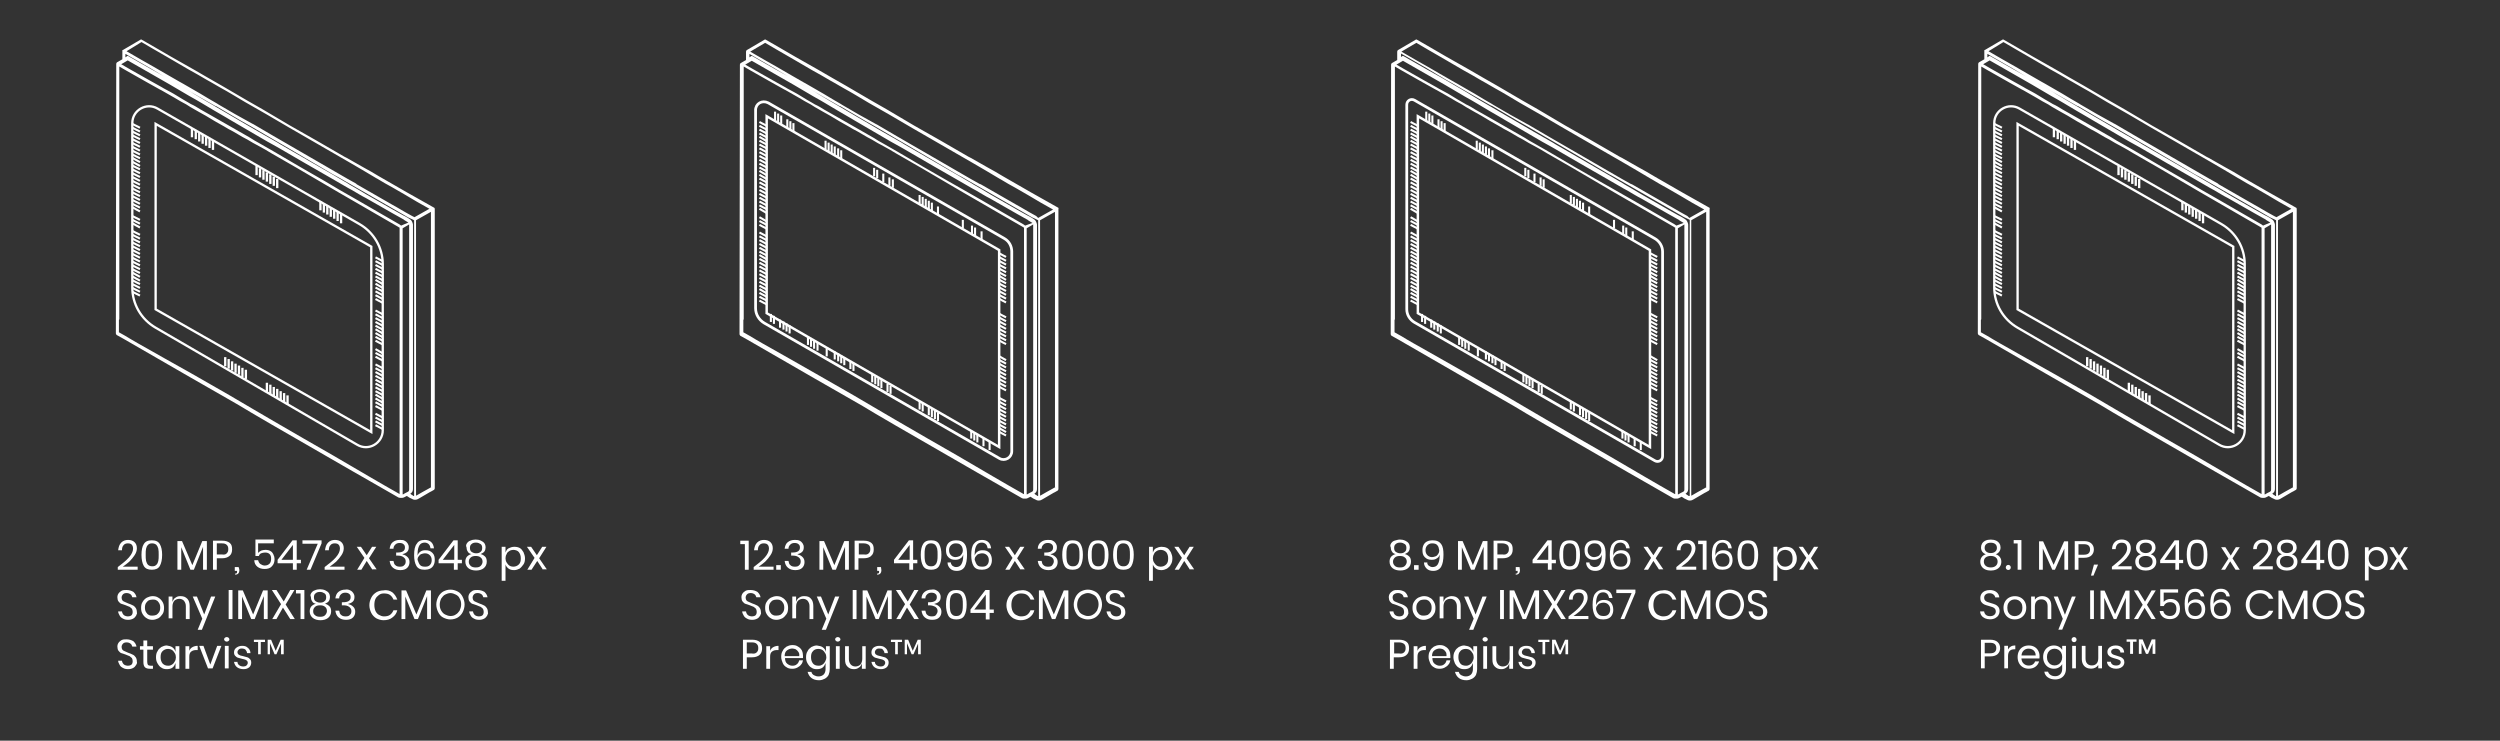 <svg xmlns="http://www.w3.org/2000/svg" id="Layer_1" viewBox="0 0 653.803 193.7"><rect x="0" y="0" width="653.803" height="193.7" fill="#333333" stroke="none"/><defs><style>.st0 {
fill: #fff;
}
.st1 {
stroke-width: .647px;
}
.st1, .st2, .st3, .st4, .st5 {
fill: none;
stroke: #fff;
stroke-miterlimit: 10;
}
.st2 {
stroke-width: .542px;
}
.st3 {
stroke-width: .606px;
}
.st4 {
stroke-width: .723px;
}
.st5 {
stroke-width: .547px;
}</style></defs><g><g><path class="st0" d="M33.7 145.8c.7-.8 1.1-1.6 1.1-2.3.0-.4-.1-.8-.3-1-.2-.3-.6-.4-1.1-.4s-.9.2-1.1.5c-.3.3-.4.8-.4 1.3h-1c.1-.8.3-1.5.8-2s1.1-.7 1.8-.7 1.3.2 1.7.6c.4.4.6.9.6 1.6.0.6-.2 1.2-.6 1.8-.4.6-.8 1.1-1.4 1.7-.6.5-1.1.9-1.7 1.3H36v.8h-5.2v-.7c1.2-.9 2.2-1.7 2.9-2.5z"/><path class="st0" d="M37 145.1c0-1.2.2-2.2.6-2.8.4-.7 1.1-1 2.1-1s1.7.3 2.1 1 .6 1.6.6 2.8-.2 2.2-.6 2.9c-.4.7-1.1 1-2.1 1s-1.7-.3-2.1-1-.6-1.7-.6-2.9zm4.5.0c0-.6.0-1.1-.1-1.6-.1-.4-.3-.8-.5-1s-.6-.4-1.1-.4-.8.1-1.1.4-.4.6-.5 1-.1.9-.1 1.6c0 .6.0 1.1.1 1.6.1.4.3.8.5 1s.6.4 1.1.4.8-.1 1.1-.4.4-.6.5-1 .1-1 .1-1.6z"/><path class="st0" d="M54.1 141.5v7.5h-1v-6l-2.4 6h-.9l-2.4-5.9v5.9h-1v-7.5h1.2l2.7 6.3 2.6-6.3h1.2z"/><path class="st0" d="M56.7 145.9v3.1h-1v-7.6h2.4c.9.0 1.5.2 2 .6s.6 1 .6 1.7-.2 1.3-.7 1.7-1.1.6-1.9.6h-1.4v-.1zM59.3 144.7c.3-.3.4-.6.4-1.1s-.1-.8-.4-1.1-.7-.4-1.3-.4h-1.3v2.9H58c.6.1 1.1.0 1.3-.3z"/><path class="st0" d="M62.6 149.1c0 .4-.1.7-.3.9s-.5.3-.8.3v-.3c.2.0.3.0.4-.1s.1-.3.1-.5v-.1h-.6v-1h1c.1.3.2.6.2.8z"/><path class="st0" d="M71.4 142.1h-3.9v2.5c.2-.2.4-.4.8-.6.3-.1.7-.2 1.1-.2.5.0 1 .1 1.3.3.4.2.6.5.8.9s.3.8.3 1.2c0 .8-.2 1.4-.7 1.9-.4.5-1.1.7-1.9.7s-1.4-.2-1.9-.6-.8-1-.8-1.7h1c.1.4.3.8.6 1s.7.4 1.1.4c.6.0 1-.2 1.3-.5s.4-.8.4-1.3-.1-.9-.4-1.2-.7-.4-1.2-.4c-.4.0-.7.1-1 .2s-.5.4-.6.7h-.9v-4.3h4.8v1h-.2z"/><path class="st0" d="M72.6 147.2v-.8l3.9-5.1h1.1v5.1h1.1v.9h-1.1v1.7h-1v-1.7h-4v-.1zM76.6 142.5l-3 3.9h3v-3.9z"/><path class="st0" d="M84.1 142.1l-2.9 6.9h-1l2.9-6.8h-4v-.9h5v.8z"/><path class="st0" d="M87.8 145.8c.7-.8 1.1-1.6 1.1-2.3.0-.4-.1-.8-.3-1-.2-.3-.6-.4-1.1-.4s-.9.2-1.1.5c-.3.3-.4.8-.4 1.3h-1c.1-.8.3-1.5.8-2s1.1-.7 1.8-.7 1.3.2 1.7.6.6.9.6 1.6c0 .6-.2 1.2-.6 1.8s-.8 1.1-1.4 1.7c-.6.5-1.1.9-1.7 1.3h3.9v.8h-5.2v-.7c1.2-.9 2.2-1.7 2.9-2.5z"/><path class="st0" d="M97.4 149l-1.5-2.3-1.4 2.3h-1.1l1.9-3.1-2-2.9h1.1l1.5 2.2 1.4-2.2h1.1l-1.9 3 2 2.9h-1.1v.1z"/><path class="st0" d="M105.8 141.4c.4.2.6.4.8.7.2.3.3.6.3 1 0 .5-.1.9-.4 1.2s-.7.5-1.2.6v.1c.6.1 1 .4 1.3.7s.5.7.5 1.3-.2 1.1-.6 1.5-1 .6-1.8.6-1.4-.2-1.9-.6-.8-1-.9-1.8h1c.1.5.2.9.5 1.1.3.3.7.4 1.2.4s.9-.1 1.1-.4c.3-.2.4-.6.4-1 0-.5-.2-.8-.6-1.1s-.9-.4-1.6-.4h-.3v-.8h.3c1.3.0 2-.4 2-1.3.0-.4-.1-.7-.4-.9-.2-.2-.6-.3-1-.3s-.8.1-1.1.4-.5.6-.5 1.1h-1c.1-.7.3-1.3.8-1.7s1.1-.6 1.8-.6c.5.0 1 0 1.3.2z"/><path class="st0" d="M112.1 142.3c-.2-.2-.6-.4-1-.4-.6.0-1.1.2-1.4.7s-.5 1.2-.5 2.3v.4c.1-.4.4-.8.7-1 .4-.3.8-.4 1.4-.4.8.0 1.3.2 1.8.7s.6 1.1.6 1.9c0 .5-.1.9-.3 1.3s-.5.7-.9.9-.9.3-1.4.3c-1.1.0-1.8-.3-2.2-1s-.6-1.6-.6-2.8c0-1.4.2-2.4.7-3 .4-.7 1.1-1 2.1-1 .7.0 1.3.2 1.7.6s.6.9.7 1.6h-.9c-.1-.5-.2-.8-.5-1.1zM109.8 147.7c.3.4.8.5 1.4.5.5.0.9-.1 1.2-.4s.5-.7.5-1.3-.2-1-.5-1.3-.7-.5-1.3-.5c-.3.0-.6.1-.9.2-.3.1-.5.3-.7.6-.2.2-.3.5-.3.9.2.5.3.9.6 1.3z"/><path class="st0" d="M114.7 147.2v-.8l3.9-5.1h1.1v5.1h1.1v.9h-1.1v1.7h-1v-1.7h-4v-.1zM118.8 142.5l-3 3.9h3v-3.9z"/><path class="st0" d="M122.1 142.1c.2-.3.5-.6.9-.7.4-.2.9-.3 1.4-.3s1 .1 1.4.3.7.4.9.7c.2.3.3.7.3 1 0 .4-.1.8-.3 1.1-.2.3-.6.5-1 .7.5.1.9.4 1.2.7s.4.8.4 1.3c0 .7-.3 1.3-.8 1.7s-1.2.6-2 .6-1.5-.2-2-.6-.8-1-.8-1.7c0-.5.1-.9.4-1.3.3-.3.7-.6 1.2-.7-.5-.1-.8-.3-1-.7-.2-.3-.3-.7-.3-1.1-.2-.3-.1-.7.1-1zM123.1 148c.3.3.8.4 1.3.4.6.0 1-.1 1.3-.4s.5-.7.5-1.1c0-.5-.2-.9-.5-1.1-.3-.3-.8-.4-1.3-.4s-1 .1-1.3.4-.5.6-.5 1.1.2.8.5 1.1zM123.3 144.3c.3.2.7.4 1.2.4s.9-.1 1.2-.4c.3-.2.4-.6.4-1s-.1-.8-.4-1-.7-.4-1.2-.4-.9.1-1.2.4c-.3.2-.4.6-.4 1s.1.8.4 1z"/><path class="st0" d="M135.9 143.3c.4.2.7.6 1 1.1.2.5.4 1 .4 1.6s-.1 1.2-.4 1.6-.6.8-1 1.1c-.4.2-.9.4-1.4.4-.6.0-1.1-.1-1.5-.4s-.7-.7-.8-1.1v4.3h-1V143h1v1.5c.2-.5.4-.9.8-1.1s.9-.4 1.5-.4 1 .1 1.4.3zM133.2 144.1c-.3.2-.6.4-.7.8-.2.3-.3.7-.3 1.1s.1.8.3 1.1.4.6.7.8.7.3 1 .3c.6.0 1.1-.2 1.5-.6s.5-.9.5-1.6-.2-1.2-.5-1.6-.9-.6-1.5-.6c-.3.0-.7.1-1 .3z"/><path class="st0" d="M142 149l-1.5-2.3-1.5 2.3h-1.1l1.9-3.1-2-2.9h1.1l1.5 2.2 1.4-2.2h1.1l-1.9 3 2 2.9h-1v.1z"/><path class="st0" d="M35.6 161c-.2.3-.4.6-.8.8s-.8.3-1.3.3-1-.1-1.3-.3c-.4-.2-.7-.4-.9-.8s-.4-.7-.4-1.1h1c0 .2.1.4.2.6s.3.4.5.5.5.2.8.2c.4.0.8-.1 1-.3s.3-.5.3-.9c0-.3-.1-.6-.2-.8-.2-.2-.4-.3-.6-.5-.2-.1-.6-.2-1-.4-.5-.2-.9-.3-1.2-.4s-.5-.4-.7-.6-.3-.7-.3-1.1.1-.7.3-1 .5-.5.8-.7c.4-.2.8-.2 1.3-.2.7.0 1.3.2 1.8.5.4.4.7.8.8 1.4h-1.1c-.1-.3-.2-.6-.5-.8s-.6-.3-1-.3-.7.1-.9.3-.4.5-.4.9c0 .3.1.5.2.7.2.2.3.3.6.4.2.1.5.2.9.4.5.2.9.3 1.2.5.3.1.6.4.8.7s.3.7.3 1.2c.1.1.0.4-.2.8z"/><path class="st0" d="M41.4 156.3c.4.2.8.6 1.1 1.1s.4 1 .4 1.6-.1 1.2-.4 1.6-.6.8-1.1 1.1c-.4.2-1 .4-1.5.4s-1.1-.1-1.5-.4c-.4-.2-.8-.6-1.1-1.1s-.4-1-.4-1.6.1-1.2.4-1.6c.3-.5.6-.8 1.1-1.1.4-.2 1-.4 1.5-.4s1.1.1 1.5.4zM38.9 157c-.3.2-.5.4-.7.7s-.3.7-.3 1.2.1.9.3 1.2.4.6.7.7c.3.2.6.2 1 .2s.7-.1 1-.2c.3-.2.5-.4.7-.7s.3-.7.3-1.2-.1-.9-.3-1.2-.4-.6-.7-.7c-.3-.2-.6-.2-1-.2s-.7.1-1 .2z"/><path class="st0" d="M49 156.6c.4.4.6 1.1.6 1.9v3.4h-1v-3.4c0-.6-.2-1-.5-1.4-.3-.3-.7-.5-1.2-.5s-1 .2-1.3.5-.5.9-.5 1.5v3.1h-1V156h1v1.4c.2-.5.4-.9.8-1.1.4-.3.8-.4 1.3-.4.8.0 1.3.2 1.8.7z"/><path class="st0" d="M51.5 156l1.9 4.7 1.8-4.7h1.1l-3.5 8.7h-1.1l1.2-2.9-2.5-5.8h1.1z"/><path class="st0" d="M60.8 154.3v7.6h-1v-7.6h1z"/><path class="st0" d="M70 154.4v7.5h-1v-6l-2.4 6h-.9l-2.4-5.9v5.9h-1v-7.5h1.2l2.7 6.3 2.6-6.3H70z"/><path class="st0" d="M75.9 161.9l-1.9-3-1.7 3h-1.1l2.3-3.9-2.4-3.7h1.2l1.9 3 1.7-3H77l-2.3 3.8 2.4 3.8h-1.2z"/><path class="st0" d="M77.4 155.2v-.9h2.2v7.6h-1v-6.7h-1.2z"/><path class="st0" d="M81.4 155.1c.2-.3.5-.6.9-.7.4-.2.9-.3 1.4-.3s1 .1 1.4.3.7.4.9.7c.2.3.3.7.3 1 0 .4-.1.8-.3 1.1-.2.3-.6.5-1 .7.5.1.9.4 1.2.7s.4.8.4 1.3c0 .7-.3 1.3-.8 1.7s-1.2.6-2 .6-1.5-.2-2-.6-.8-1-.8-1.7c0-.5.1-.9.4-1.3.3-.3.7-.6 1.2-.7-.5-.1-.8-.3-1-.7-.2-.3-.3-.7-.3-1.1-.2-.4-.1-.7.1-1zM82.4 160.9c.3.3.8.4 1.3.4.6.0 1-.1 1.3-.4s.5-.7.5-1.1c0-.5-.2-.9-.5-1.1-.3-.3-.8-.4-1.3-.4s-1 .1-1.3.4-.5.6-.5 1.1.1.8.5 1.1zM82.5 157.2c.3.2.7.4 1.2.4s.9-.1 1.2-.4c.3-.2.4-.6.4-1s-.1-.8-.4-1-.7-.4-1.2-.4-.9.1-1.2.4c-.3.2-.4.6-.4 1s.1.8.4 1z"/><path class="st0" d="M91.6 154.4c.4.2.6.4.8.7.2.3.3.6.3 1 0 .5-.1.9-.4 1.2s-.7.5-1.2.6v.1c.6.1 1 .4 1.3.7s.5.7.5 1.3-.2 1.1-.6 1.5-1 .6-1.8.6-1.4-.2-1.9-.6-.8-1-.9-1.8h1c.1.5.2.9.5 1.1.3.3.7.4 1.2.4s.9-.1 1.1-.4c.3-.2.4-.6.4-1 0-.5-.2-.8-.6-1.1s-.9-.4-1.6-.4h-.3v-.8h.3c1.3.0 2-.4 2-1.3.0-.4-.1-.7-.4-.9-.2-.2-.6-.3-1-.3s-.8.1-1.1.4-.5.6-.5 1.1h-1c.1-.7.3-1.3.8-1.7s1.1-.6 1.8-.6c.5-.1.9.0 1.3.2z"/><path class="st0" d="M102.6 154.9c.6.5 1 1.1 1.3 1.9h-1c-.2-.5-.5-.9-.9-1.2s-1-.4-1.6-.4c-.5.0-.9.1-1.3.4s-.7.6-.9 1-.3 1-.3 1.6.1 1.1.3 1.6c.2.4.5.8.9 1s.8.4 1.3.4c.6.0 1.2-.1 1.6-.4.4-.3.7-.7.9-1.2h1c-.2.8-.6 1.4-1.3 1.9-.6.5-1.4.7-2.3.7-.7.0-1.3-.2-1.9-.5-.5-.3-1-.8-1.3-1.4s-.5-1.3-.5-2c0-.8.2-1.4.5-2s.7-1 1.3-1.4c.5-.3 1.2-.5 1.9-.5.9-.2 1.7.1 2.3.5z"/><path class="st0" d="M112.7 154.4v7.5h-1v-6l-2.4 6h-.9L106 156v5.9h-1v-7.5h1.2l2.7 6.3 2.6-6.3h1.2z"/><path class="st0" d="M119.7 154.7c.6.3 1 .8 1.3 1.4s.5 1.3.5 2-.2 1.4-.5 2-.8 1.1-1.3 1.4-1.2.5-1.9.5-1.3-.2-1.9-.5-1-.8-1.3-1.4-.5-1.3-.5-2 .2-1.4.5-2 .8-1.1 1.3-1.4c.6-.3 1.2-.5 1.9-.5s1.3.2 1.9.5zM116.4 155.5c-.4.2-.7.6-1 1-.2.4-.4 1-.4 1.6s.1 1.1.4 1.6.6.8 1 1 .9.4 1.4.4 1-.1 1.4-.4c.4-.2.7-.6 1-1 .2-.5.4-1 .4-1.6s-.1-1.1-.4-1.6c-.2-.5-.6-.8-1-1s-.9-.4-1.4-.4-1 .2-1.4.4z"/><path class="st0" d="M127.4 161c-.2.3-.4.6-.8.8s-.8.3-1.3.3-1-.1-1.3-.3c-.4-.2-.7-.4-.9-.8s-.4-.7-.4-1.1h1c0 .2.1.4.2.6s.3.4.5.5.5.2.8.2c.4.0.8-.1 1-.3s.3-.5.3-.9c0-.3-.1-.6-.2-.8-.2-.2-.4-.3-.6-.5-.2-.1-.6-.2-1-.4-.5-.2-.9-.3-1.2-.4s-.5-.4-.7-.6-.3-.7-.3-1.1.1-.7.3-1 .5-.5.8-.7c.4-.2.8-.2 1.3-.2.7.0 1.3.2 1.8.5.4.4.7.8.8 1.4h-1.1c-.1-.3-.2-.6-.5-.8s-.6-.3-1-.3-.7.1-.9.3c-.2.2-.4.5-.4.9.0.3.1.5.2.7.2.2.3.3.6.4.2.1.5.2.9.4.5.2.9.3 1.2.5.3.1.6.4.8.7.2.3.3.7.3 1.2.1.1.0.4-.2.8z"/><path class="st0" d="M35.6 173.9c-.2.3-.4.6-.8.8s-.8.3-1.3.3-1-.1-1.3-.3c-.4-.2-.7-.4-.9-.8s-.4-.7-.4-1.1h1c0 .2.1.4.2.6s.3.4.5.5.5.2.8.2c.4.0.8-.1 1-.3s.3-.5.3-.9c0-.3-.1-.6-.2-.8-.2-.2-.4-.3-.6-.5-.2-.1-.6-.2-1-.4-.5-.2-.9-.3-1.2-.4s-.5-.4-.7-.6-.3-.7-.3-1.1.1-.7.3-1 .5-.5.8-.7c.4-.2.8-.2 1.3-.2.7.0 1.3.2 1.8.5.4.4.7.8.8 1.4h-1.1c-.1-.3-.2-.6-.5-.8s-.6-.3-1-.3-.7.1-.9.3-.4.5-.4.9c0 .3.1.5.2.7.2.2.3.3.6.4.2.1.5.2.9.4.5.2.9.3 1.2.5.3.1.6.4.8.7s.3.7.3 1.2c.1.2.0.5-.2.8z"/><path class="st0" d="M40 174v.9h-.7c-.6.0-1.1-.1-1.4-.4s-.4-.8-.4-1.4v-3.2h-.9v-.9h.9v-1.5h1v1.5H40v.9h-1.5v3.2c0 .4.1.6.2.8.1.1.4.2.7.2h.6v-.1z"/><path class="st0" d="M45.1 169.3c.4.3.7.7.8 1.2V169h1v5.9h-1v-1.5c-.2.5-.4.9-.8 1.2-.4.3-.9.4-1.5.4-.5.0-1-.1-1.4-.4-.4-.2-.7-.6-1-1.1s-.4-1-.4-1.6.1-1.2.4-1.6c.2-.5.6-.8 1-1.1.4-.2.9-.4 1.4-.4.6.1 1.1.2 1.5.5zm-2.6 1c-.4.4-.5.9-.5 1.6s.2 1.2.5 1.6c.4.4.8.6 1.5.6.4.0.7-.1 1-.3s.5-.4.7-.8c.2-.3.3-.7.3-1.1s-.1-.8-.3-1.1-.4-.6-.7-.8-.7-.3-1-.3c-.6.0-1.1.2-1.5.6z"/><path class="st0" d="M50.4 169.2c.4-.2.8-.3 1.3-.3v1.1h-.3c-.6.0-1 .1-1.4.4s-.5.8-.5 1.4v3.1h-1V169h1v1.2c.2-.5.5-.8.9-1z"/><path class="st0" d="M55 173.8l1.8-4.9h1.1l-2.3 5.9h-1.2l-2.3-5.9h1.1l1.8 4.9z"/><path class="st0" d="M58.8 166.8c.1-.1.3-.2.5-.2s.4.1.5.2.2.3.2.4c0 .2-.1.3-.2.4s-.3.2-.5.2-.4-.1-.5-.2-.2-.3-.2-.4c0-.2.1-.3.2-.4zM59.8 168.9v5.9h-1v-5.9h1z"/><path class="st0" d="M64.8 169.4c.4.3.7.8.7 1.4h-.9c0-.4-.2-.6-.4-.9-.2-.2-.6-.3-1-.3s-.6.1-.8.3-.3.4-.3.7c0 .2.1.4.2.5s.3.2.5.3.5.1.8.2c.4.1.8.2 1.1.3.3.1.5.3.7.5s.3.5.3.9c0 .5-.2.9-.5 1.2-.4.3-.8.5-1.5.5s-1.3-.2-1.7-.5-.7-.8-.8-1.4h.9c0 .4.2.7.5.9s.6.3 1.1.3c.3.0.6-.1.8-.3.2-.2.3-.4.3-.7.0-.2-.1-.4-.2-.5s-.3-.2-.5-.3c-.2-.1-.5-.1-.8-.2-.4-.1-.8-.2-1.1-.3s-.5-.3-.7-.5-.3-.5-.3-.9c0-.5.2-.9.6-1.2.4-.3.9-.5 1.5-.5s1.1.1 1.5.5z"/><path class="st0" d="M66.5 167.3h2.8v.6h-1.1v3.2h-.7v-3.2h-1.1v-.6h.1zm7.7.0v3.8h-.7v-2.8l-1.2 2.8h-.5l-1.2-2.9v2.9H70v-3.8h.9l1.2 2.9 1.3-2.9h.8z"/></g><g><path class="st0" d="M113.5 54.3l-3.9-2.2c-2.2-1.2-4.4-2.5-6.5-3.7-1.3-.8-2.7-1.5-4-2.3s-2.7-1.6-4-2.3c-1.5-.8-2.9-1.7-4.4-2.5l-.6-.3c-1.5-.9-12.8-7.4-14.3-8.2-2.4-1.4-4.7-2.8-7.1-4.2-1.4-.8-2.8-1.6-4.2-2.4-2.2-1.3-4.3-2.5-6.5-3.8-1.2-.7-2.3-1.3-3.5-2l-3.8-2.2c-2-1.1-4-2.3-6-3.4-1.4-.8-2.9-1.7-4.3-2.5l-3.3-1.9c-.1-.1-.3-.1-.4.0l-4.6 2.7c-.1-.1-.1.0-.1.2v2.2l-1.4.8c-.1.1-.2.2-.2.4l-.1 70.5c0 .1.1.3.2.4l1.8 1c1.2.7 17.5 10.1 17.5 10.1 3.2 1.8 6.4 3.7 9.6 5.5 2.1 1.2 4.2 2.4 6.3 3.7 1.8 1 3.5 2.1 5.3 3.1l15.6 9c2 1.1 3.9 2.3 5.9 3.4l4.2 2.4c2.5 1.4 5 2.9 7.5 4.3.2.1.4.1.7.1h.1c.2.0.4.0.6-.1.3-.1.5-.3.8-.4h0l.3.2c.3.2.6.4.9.5.3.2.6.3 1 .3.3.0.6-.1.9-.3 1-.6 2-1.2 2.9-1.7l.4-.2c.2-.1.5-.3.7-.4.1-.1.2-.2.2-.4V54.6c0-.1-.1-.3-.2-.3zm-9 74.9c-2.7-1.5-5.4-3.1-8-4.6l-9.4-5.5c-2-1.1-13.7-7.9-15.6-9-1.8-1-3.5-2.1-5.3-3.1l-6.3-3.7c-3.2-1.8-6.4-3.7-9.6-5.5L43 93.7c-2.3-1.3-4.6-2.6-6.9-3.9-1.1-.6-2.2-1.3-3.4-2l-1.6-.9v-3.2c0-.1.1-.2.1-.2V17.4l1.9 1.1c1.8 1 3.5 2 5.3 3 1.1.6 2.3 1.3 3.4 1.9l.4.2c1.2.7 2.3 1.3 3.5 2 1 .6 2 1.2 3 1.7l1.1.7c.7.4 1.4.8 2.1 1.2 1.3.7 2.5 1.4 3.8 2.2l.5.3c.8.4 1.5.9 2.3 1.3.8.5 1.7 1 2.5 1.4l1.2.7c.8.5 1.7 1 2.5 1.4 1 .6 2 1.2 3 1.7 1.1.6 2.2 1.2 3.3 1.9 1.3.7 12.3 7.1 13.6 7.9l4.1 2.4c1.5.9 3 1.7 4.5 2.6l5.7 3.3c1.7 1 3.5 2 5.2 3 .1.1.2.1.3.2h.1v69.7zM104.9 59c-.1-.1-.3-.2-.4-.3-1.7-1-3.5-2-5.2-3-1.9-1.1-3.8-2.2-5.7-3.3-1.6-.9-3.3-1.9-4.9-2.8L85 47.4c-1.3-.7-12.3-7.1-13.6-7.9-.7-.4-1.4-.8-2.1-1.2l-1.4-.8c-.9-.5-1.8-1-2.7-1.6-1.2-.7-2.3-1.3-3.5-2l-6.3-3.6c-1-.6-2-1.1-3-1.7-.8-.5-1.6-1-2.5-1.4l-.5-.3c-1.1-.6-2.2-1.3-3.2-1.9-1.1-.7-2.3-1.3-3.4-1.9l-.5-.3c-1.1-.6-2.3-1.3-3.4-1.9-1.8-1-3.5-2-5.3-3l-1.9-1.1 1.7-1 11 6.3c1.7 1 3.4 2 5.1 3 2.2 1.2 4.3 2.5 6.5 3.8 1 .6 2.1 1.2 3.1 1.8l1 .6c2.4 1.4 4.8 2.8 7.2 4.2 1.7 1 3.4 2 5.1 2.9l.7.4c1.2.7 12.2 7.1 13.5 7.8 1.5.9 3 1.7 4.5 2.6l1.1.6c1.2.7 2.3 1.4 3.5 2 2.3 1.3 4.7 2.7 7 4l2.5 1.4c.2.1.4.2.6.4.3.2.7.4 1 .6l-1.9.8zM107 58.8v69c0 .5.0.6-.3.8-.3.1-.5.3-.8.4l.1.2h0l-.1-.2h0c-.2.1-.4.3-.6.3V59.7l1.7-1v.1zM108.1 129.7s-.1.0-.1-.1c-.2-.1-.5-.3-.7-.5.7-.4.7-1 .7-1.4V58.9c0-.2.0-.3-.1-.6s-.3-.7-.6-.9c-.4-.3-.8-.5-1.3-.8l-.6-.3-2.5-1.4c-2.3-1.3-4.7-2.7-7-4-1.5-.9-3-1.8-4.6-2.7L91 48c-1.4-.8-2.7-1.6-4.1-2.4-1.2-.7-12.3-7.1-13.5-7.8l-.8-.5c-1.6-.9-3.3-1.9-4.9-2.8-2.4-1.4-4.8-2.8-7.2-4.2l-4.1-2.4c-1.9-1.1-3.8-2.2-5.6-3.3l-.8-.5c-2-1.2-4-2.3-6-3.5-1.6-.9-3.2-1.8-4.8-2.7l-5.6-3.2c-.1-.1-.3-.1-.4.0l-.4.3v-.9l3.5 2c2.1 1.2 4.2 2.4 6.3 3.7 1.3.8 2.6 1.5 4 2.3l1 .6c1.5.9 3 1.7 4.5 2.6 1.4.8 2.8 1.6 4.2 2.4l.3.1c1.5.9 3.1 1.8 4.6 2.7 1.3.8 2.6 1.5 4 2.3l1.9 1.1c1.2.7 2.4 1.4 3.6 2.1 1.3.7 2.5 1.5 3.8 2.2l10.4 6.1c1.2.7 2.3 1.4 3.5 2 1.6.9 3.1 1.8 4.7 2.7s3.1 1.8 4.7 2.7 3.1 1.8 4.7 2.7c1.1.6 2.2 1.3 3.3 1.9.6.4 1.2.7 1.9 1l.6.3v72.1h-.2zM107.8 56.5c-.6-.3-1.2-.7-1.8-1-.8-.5-1.6-.9-2.4-1.4l-.9-.5c-1.6-.9-3.1-1.8-4.7-2.7s-3.1-1.8-4.7-2.7l-.2-.2c-1.5-.8-3-1.7-4.4-2.5s-12.6-7.3-14-8.1c-1.3-.7-2.5-1.5-3.8-2.2-1.5-.9-3.1-1.8-4.6-2.7l-.4-.2c-1.5-.8-3-1.7-4.5-2.5-1.4-.8-2.9-1.7-4.3-2.5l-.3-.2c-1.5-.9-3-1.7-4.4-2.6-1.5-.9-3-1.7-4.5-2.6l-.9-.5c-1.3-.8-2.7-1.5-4-2.3-2-1.2-4-2.3-6.1-3.5l-3.8-2.2L37 11l2.9 1.7c1.5.9 3 1.7 4.5 2.6 1.6.9 3.2 1.9 4.8 2.8l2.5 1.4c.8.5 1.6.9 2.4 1.4l.9.5c.9.5 1.7 1 2.6 1.5 2.2 1.2 4.3 2.5 6.5 3.8 1.4.8 2.8 1.6 4.2 2.4l1.4.8c1.9 1.1 3.8 2.2 5.8 3.4 1.7 1 13.2 7.6 14.9 8.6l.7.4c1.2.7 2.4 1.4 3.6 2.1 1.2.7 2.5 1.5 3.7 2.2l.2.1c1.3.8 2.7 1.6 4 2.3 2.2 1.3 4.4 2.5 6.5 3.8l3.2 1.8-3.9 2.2-.6-.3zm5 70.9c-.3.2-.6.3-.9.5h0c-.9.5-2 1.1-3 1.7h-.1v-72l3.9-2.2v72h.1z"/><path class="st3" d="M34.6 75.2v-43c0-3.4 3.7-5.5 6.6-3.8L94 58.6c3.8 2.2 6.1 6.2 6.1 10.5v43.4c0 3.4-3.7 5.6-6.7 3.8L40.7 85.7c-3.8-2.2-6.1-6.2-6.1-10.5z"/><polygon class="st3" points="40.7 32.4 40.7 80.9 97.1 113 97.1 64.5 40.7 32.4"/><g><line class="st3" x1="58.9" y1="93.4" x2="58.9" y2="95.8"/><line class="st3" x1="59.8" y1="93.9" x2="59.8" y2="96.4"/><line class="st3" x1="60.7" y1="94.5" x2="60.7" y2="96.9"/><line class="st3" x1="61.6" y1="95.1" x2="61.6" y2="97.5"/><line class="st3" x1="62.5" y1="95.6" x2="62.5" y2="98"/><line class="st3" x1="63.4" y1="96.2" x2="63.4" y2="98.6"/><line class="st3" x1="64.3" y1="96.7" x2="64.3" y2="99.1"/></g><g><line class="st3" x1="69.8" y1="100.1" x2="69.8" y2="102.5"/><line class="st3" x1="70.7" y1="100.6" x2="70.7" y2="103"/><line class="st3" x1="71.6" y1="101.2" x2="71.6" y2="103.6"/><line class="st3" x1="72.5" y1="101.7" x2="72.5" y2="104.1"/><line class="st3" x1="73.4" y1="102.3" x2="73.4" y2="104.7"/><line class="st3" x1="74.3" y1="102.8" x2="74.3" y2="105.3"/><line class="st3" x1="75.2" y1="103.4" x2="75.2" y2="105.8"/></g><g><line class="st3" x1="50.2" y1="33.5" x2="50.2" y2="35.9"/><line class="st3" x1="51.2" y1="34" x2="51.2" y2="36.4"/><line class="st3" x1="52.1" y1="34.6" x2="52.1" y2="37"/><line class="st3" x1="53" y1="35.1" x2="53" y2="37.6"/><line class="st3" x1="53.9" y1="35.7" x2="53.9" y2="38.1"/><line class="st3" x1="54.8" y1="36.2" x2="54.8" y2="38.7"/><line class="st3" x1="55.7" y1="36.8" x2="55.7" y2="39.2"/></g><g><line class="st3" x1="67.1" y1="43.4" x2="67.1" y2="45.8"/><line class="st3" x1="68" y1="44" x2="68" y2="46.4"/><line class="st3" x1="68.9" y1="44.5" x2="68.9" y2="47"/><line class="st3" x1="69.8" y1="45.1" x2="69.8" y2="47.5"/><line class="st3" x1="70.7" y1="45.6" x2="70.7" y2="48.1"/><line class="st3" x1="71.6" y1="46.2" x2="71.6" y2="48.6"/><line class="st3" x1="72.5" y1="46.8" x2="72.5" y2="49.2"/></g><g><line class="st3" x1="83.8" y1="52.6" x2="83.8" y2="55"/><line class="st3" x1="84.7" y1="53.2" x2="84.7" y2="55.6"/><line class="st3" x1="85.6" y1="53.7" x2="85.6" y2="56.1"/><line class="st3" x1="86.5" y1="54.3" x2="86.5" y2="56.7"/><line class="st3" x1="87.4" y1="54.8" x2="87.4" y2="57.2"/><line class="st3" x1="88.3" y1="55.4" x2="88.3" y2="57.8"/><line class="st3" x1="89.2" y1="55.9" x2="89.2" y2="58.4"/></g><g><line class="st5" x1="36.6" y1="37.4" x2="34.6" y2="36.4"/><line class="st5" x1="36.6" y1="36.4" x2="34.6" y2="35.4"/><line class="st5" x1="36.6" y1="35.4" x2="34.6" y2="34.4"/><line class="st5" x1="36.6" y1="34.4" x2="34.6" y2="33.4"/><line class="st5" x1="36.6" y1="33.4" x2="34.6" y2="32.4"/><line class="st5" x1="36.6" y1="43.4" x2="34.6" y2="42.3"/><line class="st5" x1="36.6" y1="42.4" x2="34.6" y2="41.3"/><line class="st5" x1="36.6" y1="41.4" x2="34.6" y2="40.4"/><line class="st5" x1="36.6" y1="40.4" x2="34.6" y2="39.4"/><line class="st5" x1="36.6" y1="39.4" x2="34.6" y2="38.4"/><line class="st5" x1="36.6" y1="38.4" x2="34.6" y2="37.4"/><line class="st5" x1="36.6" y1="49.3" x2="34.6" y2="48.3"/><line class="st5" x1="36.6" y1="48.3" x2="34.6" y2="47.3"/><line class="st5" x1="36.6" y1="47.3" x2="34.6" y2="46.3"/><line class="st5" x1="36.6" y1="46.3" x2="34.6" y2="45.3"/><line class="st5" x1="36.6" y1="45.3" x2="34.6" y2="44.3"/><line class="st5" x1="36.6" y1="44.3" x2="34.6" y2="43.3"/><line class="st5" x1="36.6" y1="55.3" x2="34.6" y2="54.2"/><line class="st5" x1="36.6" y1="54.3" x2="34.6" y2="53.3"/><line class="st5" x1="36.6" y1="53.3" x2="34.6" y2="52.3"/><line class="st5" x1="36.6" y1="52.3" x2="34.6" y2="51.3"/><line class="st5" x1="36.6" y1="51.3" x2="34.6" y2="50.3"/><line class="st5" x1="36.6" y1="50.3" x2="34.6" y2="49.3"/><line class="st5" x1="36.6" y1="61.4" x2="34.6" y2="60.4"/><line class="st5" x1="36.6" y1="59.5" x2="34.6" y2="58.4"/><line class="st5" x1="36.6" y1="58.5" x2="34.6" y2="57.5"/><line class="st5" x1="36.6" y1="57.5" x2="34.6" y2="56.5"/><line class="st5" x1="36.6" y1="67.4" x2="34.6" y2="66.4"/><line class="st5" x1="36.6" y1="66.4" x2="34.6" y2="65.4"/><line class="st5" x1="36.6" y1="65.4" x2="34.6" y2="64.4"/><line class="st5" x1="36.6" y1="64.4" x2="34.6" y2="63.4"/><line class="st5" x1="36.6" y1="63.4" x2="34.6" y2="62.4"/><line class="st5" x1="36.6" y1="62.4" x2="34.6" y2="61.4"/><line class="st5" x1="36.6" y1="73.4" x2="34.6" y2="72.3"/><line class="st5" x1="36.6" y1="72.4" x2="34.6" y2="71.3"/><line class="st5" x1="36.6" y1="71.4" x2="34.6" y2="70.4"/><line class="st5" x1="36.6" y1="70.4" x2="34.6" y2="69.4"/><line class="st5" x1="36.6" y1="69.4" x2="34.6" y2="68.4"/><line class="st5" x1="36.6" y1="68.4" x2="34.6" y2="67.4"/><line class="st5" x1="36.6" y1="77.3" x2="34.6" y2="76.3"/><line class="st5" x1="36.6" y1="76.3" x2="34.6" y2="75.3"/><line class="st5" x1="36.6" y1="75.3" x2="34.6" y2="74.3"/><line class="st5" x1="36.6" y1="74.3" x2="34.6" y2="73.3"/></g><g><line class="st5" x1="100.1" y1="72.3" x2="98.2" y2="71.3"/><line class="st5" x1="100.1" y1="71.3" x2="98.2" y2="70.3"/><line class="st5" x1="100.1" y1="70.3" x2="98.2" y2="69.3"/><line class="st5" x1="100.1" y1="69.3" x2="98.2" y2="68.3"/><line class="st5" x1="100.1" y1="68.3" x2="98.2" y2="67.3"/><line class="st5" x1="100.1" y1="78.2" x2="98.2" y2="77.2"/><line class="st5" x1="100.1" y1="77.2" x2="98.2" y2="76.2"/><line class="st5" x1="100.1" y1="76.2" x2="98.2" y2="75.2"/><line class="st5" x1="100.1" y1="75.3" x2="98.2" y2="74.2"/><line class="st5" x1="100.1" y1="74.3" x2="98.2" y2="73.2"/><line class="st5" x1="100.1" y1="73.3" x2="98.2" y2="72.3"/><line class="st5" x1="100.1" y1="84.2" x2="98.2" y2="83.2"/><line class="st5" x1="100.1" y1="83.2" x2="98.2" y2="82.2"/><line class="st5" x1="100.1" y1="82.2" x2="98.2" y2="81.2"/><line class="st5" x1="100.1" y1="79.2" x2="98.2" y2="78.2"/><line class="st5" x1="100.1" y1="90.1" x2="98.2" y2="89.1"/><line class="st5" x1="100.1" y1="89.1" x2="98.2" y2="88.1"/><line class="st5" x1="100.1" y1="88.2" x2="98.2" y2="87.1"/><line class="st5" x1="100.1" y1="87.2" x2="98.2" y2="86.1"/><line class="st5" x1="100.1" y1="86.2" x2="98.2" y2="85.2"/><line class="st5" x1="100.1" y1="85.2" x2="98.2" y2="84.2"/><line class="st5" x1="100.1" y1="96.3" x2="98.2" y2="95.3"/><line class="st5" x1="100.1" y1="94.3" x2="98.2" y2="93.3"/><line class="st5" x1="100.1" y1="93.3" x2="98.2" y2="92.3"/><line class="st5" x1="100.1" y1="92.4" x2="98.2" y2="91.3"/><line class="st5" x1="100.1" y1="102.3" x2="98.2" y2="101.3"/><line class="st5" x1="100.1" y1="101.3" x2="98.2" y2="100.3"/><line class="st5" x1="100.1" y1="100.3" x2="98.2" y2="99.3"/><line class="st5" x1="100.1" y1="99.3" x2="98.2" y2="98.3"/><line class="st5" x1="100.1" y1="98.3" x2="98.2" y2="97.3"/><line class="st5" x1="100.1" y1="97.3" x2="98.2" y2="96.3"/><line class="st5" x1="100.1" y1="107.2" x2="98.2" y2="106.2"/><line class="st5" x1="100.1" y1="106.2" x2="98.2" y2="105.2"/><line class="st5" x1="100.1" y1="105.3" x2="98.2" y2="104.2"/><line class="st5" x1="100.1" y1="104.3" x2="98.2" y2="103.2"/><line class="st5" x1="100.1" y1="103.3" x2="98.2" y2="102.3"/><line class="st5" x1="100.1" y1="112.2" x2="98.2" y2="111.2"/><line class="st5" x1="100.1" y1="111.2" x2="98.2" y2="110.2"/><line class="st5" x1="100.1" y1="110.2" x2="98.2" y2="109.2"/><line class="st5" x1="100.1" y1="109.2" x2="98.2" y2="108.2"/></g></g></g><g><path class="st0" d="M600.442 54.3l-3.9-2.2c-2.2-1.2-4.4-2.5-6.5-3.7-1.3-.8-2.7-1.5-4-2.3s-2.7-1.6-4-2.3c-1.5-.8-2.9-1.7-4.4-2.5l-.6-.3c-1.5-.9-12.8-7.4-14.3-8.2-2.4-1.4-4.7-2.8-7.1-4.2-1.4-.8-2.8-1.6-4.2-2.4-2.2-1.3-4.3-2.5-6.5-3.8-1.2-.7-2.3-1.3-3.5-2l-3.8-2.2c-2-1.1-4-2.3-6-3.4-1.4-.8-2.9-1.7-4.3-2.5l-3.3-1.9c-.1-.1-.3-.1-.4.0l-4.6 2.7c-.1-.1-.1.0-.1.2v2.2l-1.4.8c-.1.1-.2.2-.2.4l-.1 70.5c0 .1.1.3.2.4l1.8 1c1.2.7 17.5 10.1 17.5 10.1 3.2 1.8 6.4 3.7 9.6 5.5 2.1 1.2 4.2 2.4 6.3 3.7 1.8 1 3.5 2.1 5.3 3.1l15.6 9c2 1.1 3.9 2.3 5.9 3.4l4.2 2.4c2.5 1.4 5 2.9 7.5 4.3.2.1.4.1.7.1h.1c.2.0.4.0.6-.1.3-.1.5-.3.8-.4h0l.3.2c.3.2.6.4.9.5.3.2.6.3 1 .3.3.0.6-.1.9-.3 1-.6 2-1.2 2.9-1.7l.4-.2c.2-.1.5-.3.7-.4.1-.1.2-.2.2-.4V54.6c0-.1-.1-.3-.2-.3zm-9 74.9c-2.7-1.5-5.4-3.1-8-4.6l-9.4-5.5c-2-1.1-13.7-7.9-15.6-9-1.8-1-3.5-2.1-5.3-3.1l-6.3-3.7c-3.2-1.8-6.4-3.7-9.6-5.5l-7.3-4.1c-2.3-1.3-4.6-2.6-6.9-3.9-1.1-.6-2.2-1.3-3.4-2l-1.6-.9v-3.2c0-.1.1-.2.1-.2V17.4l1.9 1.1c1.8 1 3.5 2 5.3 3 1.1.6 2.3 1.3 3.4 1.9l.4.2c1.2.7 2.3 1.3 3.5 2 1 .6 2 1.2 3 1.7l1.1.7c.7.4 1.4.8 2.1 1.2 1.3.7 2.5 1.4 3.8 2.2l.5.3c.8.4 1.5.9 2.3 1.3.8.5 1.7 1 2.5 1.4l1.2.7c.8.5 1.7 1 2.5 1.4 1 .6 2 1.2 3 1.7 1.1.6 2.2 1.2 3.3 1.9 1.3.7 12.3 7.1 13.6 7.9l4.1 2.4c1.5.9 3 1.7 4.5 2.6l5.7 3.3c1.7 1 3.5 2 5.2 3 .1.1.2.1.3.2h.1v69.7zM591.842 59c-.1-.1-.3-.2-.4-.3-1.7-1-3.5-2-5.2-3-1.9-1.1-3.8-2.2-5.7-3.3-1.6-.9-3.3-1.9-4.9-2.8l-3.7-2.2c-1.3-.7-12.3-7.1-13.6-7.9-.7-.4-1.4-.8-2.1-1.2l-1.4-.8c-.9-.5-1.8-1-2.7-1.6-1.2-.7-2.3-1.3-3.5-2l-6.3-3.6c-1-.6-2-1.1-3-1.7-.8-.5-1.6-1-2.5-1.4l-.5-.3c-1.1-.6-2.2-1.3-3.2-1.9-1.1-.7-2.3-1.3-3.4-1.9l-.5-.3c-1.1-.6-2.3-1.3-3.4-1.9-1.8-1-3.5-2-5.3-3l-1.9-1.1 1.7-1 11 6.3c1.7 1 3.4 2 5.1 3 2.2 1.2 4.3 2.5 6.5 3.8 1 .6 2.1 1.2 3.1 1.8l1 .6c2.4 1.4 4.8 2.8 7.2 4.2 1.7 1 3.4 2 5.1 2.9l.7.4c1.2.7 12.2 7.1 13.5 7.8 1.5.9 3 1.7 4.5 2.6l1.1.6c1.2.7 2.3 1.4 3.5 2 2.3 1.3 4.7 2.7 7 4l2.5 1.4c.2.1.4.2.6.4.3.2.7.4 1 .6l-1.9.8zM593.942 58.8v69c0 .5.0.6-.3.8-.3.1-.5.3-.8.4l.1.2h0l-.1-.2h0c-.2.1-.4.3-.6.3V59.7l1.7-1v.1zM595.042 129.7s-.1.0-.1-.1c-.2-.1-.5-.3-.7-.5.7-.4.7-1 .7-1.4V58.9c0-.2.0-.3-.1-.6s-.3-.7-.6-.9c-.4-.3-.8-.5-1.3-.8l-.6-.3-2.5-1.4c-2.3-1.3-4.7-2.7-7-4-1.5-.9-3-1.8-4.6-2.7l-.3-.2c-1.4-.8-2.7-1.6-4.1-2.4-1.2-.7-12.3-7.1-13.5-7.8l-.8-.5c-1.6-.9-3.3-1.9-4.9-2.8-2.4-1.4-4.8-2.8-7.2-4.2l-4.1-2.4c-1.9-1.1-3.8-2.2-5.6-3.3l-.8-.5c-2-1.2-4-2.3-6-3.5-1.6-.9-3.2-1.8-4.8-2.7l-5.6-3.2c-.1-.1-.3-.1-.4.0l-.4.3v-.9l3.5 2c2.1 1.2 4.2 2.4 6.3 3.7 1.3.8 2.6 1.5 4 2.3l1 .6c1.5.9 3 1.7 4.5 2.6 1.4.8 2.8 1.6 4.2 2.4l.3.1c1.5.9 3.1 1.8 4.6 2.7 1.3.8 2.6 1.5 4 2.3l1.9 1.1c1.2.7 2.4 1.4 3.6 2.1 1.3.7 2.5 1.5 3.8 2.2l10.4 6.1c1.2.7 2.3 1.4 3.5 2 1.6.9 3.1 1.8 4.7 2.7s3.1 1.8 4.7 2.7 3.1 1.8 4.7 2.7c1.1.6 2.2 1.3 3.3 1.9.6.4 1.2.7 1.9 1l.6.3v72.1h-.2zM594.742 56.5c-.6-.3-1.2-.7-1.8-1-.8-.5-1.6-.9-2.4-1.4l-.9-.5c-1.6-.9-3.1-1.8-4.7-2.7s-3.1-1.8-4.7-2.7l-.2-.2c-1.5-.8-3-1.7-4.4-2.5s-12.6-7.3-14-8.1c-1.3-.7-2.5-1.5-3.8-2.2-1.5-.9-3.1-1.8-4.6-2.7l-.4-.2c-1.5-.8-3-1.7-4.5-2.5-1.4-.8-2.9-1.7-4.3-2.5l-.3-.2c-1.5-.9-3-1.7-4.4-2.6-1.5-.9-3-1.7-4.5-2.6l-.9-.5c-1.3-.8-2.7-1.5-4-2.3-2-1.2-4-2.3-6.1-3.5l-3.8-2.2 3.9-2.4 2.9 1.7c1.5.9 3 1.7 4.5 2.6 1.6.9 3.2 1.9 4.8 2.8l2.5 1.4c.8.5 1.6.9 2.4 1.4l.9.5c.9.5 1.7 1 2.6 1.5 2.2 1.2 4.3 2.5 6.5 3.8 1.4.8 2.8 1.6 4.2 2.4l1.4.8c1.9 1.1 3.8 2.2 5.8 3.4 1.7 1 13.2 7.6 14.9 8.6l.7.4c1.2.7 2.4 1.4 3.6 2.1s2.5 1.5 3.7 2.2l.2.1c1.3.8 2.7 1.6 4 2.3 2.2 1.3 4.4 2.5 6.5 3.8l3.2 1.8-3.9 2.2-.6-.3zm5 70.9c-.3.2-.6.3-.9.5h0c-.9.5-2 1.1-3 1.7h-.1v-72l3.9-2.2v72h.1z"/><path class="st3" d="M521.542 75.2v-43c0-3.4 3.7-5.5 6.6-3.8l52.8 30.2c3.8 2.2 6.1 6.2 6.1 10.5v43.4c0 3.4-3.7 5.6-6.7 3.8l-52.7-30.6c-3.8-2.2-6.1-6.2-6.1-10.5z"/><polygon class="st3" points="527.642 32.4 527.642 80.9 584.042 113 584.042 64.5 527.642 32.4"/><g><line class="st3" x1="545.842" y1="93.4" x2="545.842" y2="95.8"/><line class="st3" x1="546.742" y1="93.9" x2="546.742" y2="96.4"/><line class="st3" x1="547.642" y1="94.5" x2="547.642" y2="96.9"/><line class="st3" x1="548.542" y1="95.1" x2="548.542" y2="97.5"/><line class="st3" x1="549.442" y1="95.6" x2="549.442" y2="98"/><line class="st3" x1="550.342" y1="96.2" x2="550.342" y2="98.6"/><line class="st3" x1="551.242" y1="96.7" x2="551.242" y2="99.1"/></g><g><line class="st3" x1="556.742" y1="100.1" x2="556.742" y2="102.5"/><line class="st3" x1="557.642" y1="100.6" x2="557.642" y2="103"/><line class="st3" x1="558.542" y1="101.2" x2="558.542" y2="103.6"/><line class="st3" x1="559.442" y1="101.7" x2="559.442" y2="104.1"/><line class="st3" x1="560.342" y1="102.3" x2="560.342" y2="104.7"/><line class="st3" x1="561.242" y1="102.8" x2="561.242" y2="105.3"/><line class="st3" x1="562.142" y1="103.4" x2="562.142" y2="105.8"/></g><g><line class="st3" x1="537.142" y1="33.5" x2="537.142" y2="35.9"/><line class="st3" x1="538.142" y1="34" x2="538.142" y2="36.4"/><line class="st3" x1="539.042" y1="34.6" x2="539.042" y2="37"/><line class="st3" x1="539.942" y1="35.1" x2="539.942" y2="37.6"/><line class="st3" x1="540.842" y1="35.7" x2="540.842" y2="38.1"/><line class="st3" x1="541.742" y1="36.2" x2="541.742" y2="38.7"/><line class="st3" x1="542.642" y1="36.8" x2="542.642" y2="39.2"/></g><g><line class="st3" x1="554.042" y1="43.4" x2="554.042" y2="45.8"/><line class="st3" x1="554.942" y1="44" x2="554.942" y2="46.4"/><line class="st3" x1="555.842" y1="44.5" x2="555.842" y2="47"/><line class="st3" x1="556.742" y1="45.1" x2="556.742" y2="47.5"/><line class="st3" x1="557.642" y1="45.6" x2="557.642" y2="48.1"/><line class="st3" x1="558.542" y1="46.2" x2="558.542" y2="48.6"/><line class="st3" x1="559.442" y1="46.8" x2="559.442" y2="49.2"/></g><g><line class="st3" x1="570.742" y1="52.6" x2="570.742" y2="55"/><line class="st3" x1="571.642" y1="53.2" x2="571.642" y2="55.6"/><line class="st3" x1="572.542" y1="53.7" x2="572.542" y2="56.1"/><line class="st3" x1="573.442" y1="54.3" x2="573.442" y2="56.7"/><line class="st3" x1="574.342" y1="54.8" x2="574.342" y2="57.2"/><line class="st3" x1="575.242" y1="55.4" x2="575.242" y2="57.8"/><line class="st3" x1="576.142" y1="55.9" x2="576.142" y2="58.4"/></g><g><line class="st5" x1="523.542" y1="37.4" x2="521.542" y2="36.4"/><line class="st5" x1="523.542" y1="36.4" x2="521.542" y2="35.4"/><line class="st5" x1="523.542" y1="35.4" x2="521.542" y2="34.4"/><line class="st5" x1="523.542" y1="34.4" x2="521.542" y2="33.4"/><line class="st5" x1="523.542" y1="33.4" x2="521.542" y2="32.4"/><line class="st5" x1="523.542" y1="43.4" x2="521.542" y2="42.3"/><line class="st5" x1="523.542" y1="42.4" x2="521.542" y2="41.3"/><line class="st5" x1="523.542" y1="41.4" x2="521.542" y2="40.4"/><line class="st5" x1="523.542" y1="40.4" x2="521.542" y2="39.4"/><line class="st5" x1="523.542" y1="39.4" x2="521.542" y2="38.4"/><line class="st5" x1="523.542" y1="38.4" x2="521.542" y2="37.4"/><line class="st5" x1="523.542" y1="49.3" x2="521.542" y2="48.3"/><line class="st5" x1="523.542" y1="48.3" x2="521.542" y2="47.3"/><line class="st5" x1="523.542" y1="47.3" x2="521.542" y2="46.3"/><line class="st5" x1="523.542" y1="46.3" x2="521.542" y2="45.3"/><line class="st5" x1="523.542" y1="45.3" x2="521.542" y2="44.3"/><line class="st5" x1="523.542" y1="44.3" x2="521.542" y2="43.3"/><line class="st5" x1="523.542" y1="55.3" x2="521.542" y2="54.2"/><line class="st5" x1="523.542" y1="54.3" x2="521.542" y2="53.3"/><line class="st5" x1="523.542" y1="53.3" x2="521.542" y2="52.3"/><line class="st5" x1="523.542" y1="52.3" x2="521.542" y2="51.3"/><line class="st5" x1="523.542" y1="51.3" x2="521.542" y2="50.3"/><line class="st5" x1="523.542" y1="50.3" x2="521.542" y2="49.3"/><line class="st5" x1="523.542" y1="61.4" x2="521.542" y2="60.4"/><line class="st5" x1="523.542" y1="59.5" x2="521.542" y2="58.4"/><line class="st5" x1="523.542" y1="58.5" x2="521.542" y2="57.5"/><line class="st5" x1="523.542" y1="57.5" x2="521.542" y2="56.5"/><line class="st5" x1="523.542" y1="67.4" x2="521.542" y2="66.4"/><line class="st5" x1="523.542" y1="66.4" x2="521.542" y2="65.4"/><line class="st5" x1="523.542" y1="65.4" x2="521.542" y2="64.4"/><line class="st5" x1="523.542" y1="64.4" x2="521.542" y2="63.4"/><line class="st5" x1="523.542" y1="63.4" x2="521.542" y2="62.4"/><line class="st5" x1="523.542" y1="62.4" x2="521.542" y2="61.4"/><line class="st5" x1="523.542" y1="73.4" x2="521.542" y2="72.3"/><line class="st5" x1="523.542" y1="72.4" x2="521.542" y2="71.3"/><line class="st5" x1="523.542" y1="71.4" x2="521.542" y2="70.4"/><line class="st5" x1="523.542" y1="70.4" x2="521.542" y2="69.4"/><line class="st5" x1="523.542" y1="69.4" x2="521.542" y2="68.4"/><line class="st5" x1="523.542" y1="68.4" x2="521.542" y2="67.4"/><line class="st5" x1="523.542" y1="77.3" x2="521.542" y2="76.3"/><line class="st5" x1="523.542" y1="76.3" x2="521.542" y2="75.3"/><line class="st5" x1="523.542" y1="75.3" x2="521.542" y2="74.3"/><line class="st5" x1="523.542" y1="74.3" x2="521.542" y2="73.3"/></g><g><line class="st5" x1="587.042" y1="72.3" x2="585.142" y2="71.3"/><line class="st5" x1="587.042" y1="71.3" x2="585.142" y2="70.3"/><line class="st5" x1="587.042" y1="70.3" x2="585.142" y2="69.3"/><line class="st5" x1="587.042" y1="69.3" x2="585.142" y2="68.3"/><line class="st5" x1="587.042" y1="68.3" x2="585.142" y2="67.3"/><line class="st5" x1="587.042" y1="78.2" x2="585.142" y2="77.2"/><line class="st5" x1="587.042" y1="77.2" x2="585.142" y2="76.2"/><line class="st5" x1="587.042" y1="76.2" x2="585.142" y2="75.2"/><line class="st5" x1="587.042" y1="75.3" x2="585.142" y2="74.2"/><line class="st5" x1="587.042" y1="74.3" x2="585.142" y2="73.2"/><line class="st5" x1="587.042" y1="73.3" x2="585.142" y2="72.3"/><line class="st5" x1="587.042" y1="84.2" x2="585.142" y2="83.2"/><line class="st5" x1="587.042" y1="83.2" x2="585.142" y2="82.2"/><line class="st5" x1="587.042" y1="82.2" x2="585.142" y2="81.2"/><line class="st5" x1="587.042" y1="79.2" x2="585.142" y2="78.2"/><line class="st5" x1="587.042" y1="90.1" x2="585.142" y2="89.1"/><line class="st5" x1="587.042" y1="89.1" x2="585.142" y2="88.1"/><line class="st5" x1="587.042" y1="88.2" x2="585.142" y2="87.1"/><line class="st5" x1="587.042" y1="87.2" x2="585.142" y2="86.1"/><line class="st5" x1="587.042" y1="86.2" x2="585.142" y2="85.2"/><line class="st5" x1="587.042" y1="85.2" x2="585.142" y2="84.2"/><line class="st5" x1="587.042" y1="96.3" x2="585.142" y2="95.3"/><line class="st5" x1="587.042" y1="94.3" x2="585.142" y2="93.3"/><line class="st5" x1="587.042" y1="93.3" x2="585.142" y2="92.3"/><line class="st5" x1="587.042" y1="92.4" x2="585.142" y2="91.3"/><line class="st5" x1="587.042" y1="102.3" x2="585.142" y2="101.3"/><line class="st5" x1="587.042" y1="101.3" x2="585.142" y2="100.3"/><line class="st5" x1="587.042" y1="100.3" x2="585.142" y2="99.3"/><line class="st5" x1="587.042" y1="99.3" x2="585.142" y2="98.3"/><line class="st5" x1="587.042" y1="98.3" x2="585.142" y2="97.3"/><line class="st5" x1="587.042" y1="97.3" x2="585.142" y2="96.3"/><line class="st5" x1="587.042" y1="107.2" x2="585.142" y2="106.2"/><line class="st5" x1="587.042" y1="106.2" x2="585.142" y2="105.2"/><line class="st5" x1="587.042" y1="105.3" x2="585.142" y2="104.2"/><line class="st5" x1="587.042" y1="104.3" x2="585.142" y2="103.2"/><line class="st5" x1="587.042" y1="103.3" x2="585.142" y2="102.3"/><line class="st5" x1="587.042" y1="112.2" x2="585.142" y2="111.2"/><line class="st5" x1="587.042" y1="111.2" x2="585.142" y2="110.2"/><line class="st5" x1="587.042" y1="110.2" x2="585.142" y2="109.2"/><line class="st5" x1="587.042" y1="109.2" x2="585.142" y2="108.2"/></g></g><g><g><path class="st0" d="M276.7 54.3l-3.9-2.2c-2.2-1.2-4.4-2.5-6.5-3.7-1.3-.8-2.7-1.5-4-2.3s-2.7-1.6-4-2.3c-1.5-.8-2.9-1.7-4.4-2.5l-.6-.3c-1.5-.9-12.8-7.4-14.3-8.2-2.4-1.4-4.7-2.8-7.1-4.2-1.4-.8-2.8-1.6-4.2-2.4-2.2-1.3-4.3-2.5-6.5-3.8-1.2-.7-2.3-1.3-3.5-2l-3.8-2.2c-2-1.1-4-2.3-6-3.4-1.4-.8-2.9-1.7-4.3-2.5l-3.3-1.9c-.1-.1-.3-.1-.4.0l-4.6 2.7c-.1.1-.2.2-.2.4v2.2l-1.4.8c-.1.1-.2.2-.2.4l-.1 70.5c0 .1.1.3.2.4l1.8 1c1.2.7 17.5 10.1 17.5 10.1 3.2 1.8 6.4 3.7 9.6 5.5 2.1 1.2 4.2 2.4 6.3 3.7 1.8 1 3.5 2.1 5.3 3.1l15.6 9c2 1.1 3.9 2.3 5.9 3.4l4.2 2.4c2.5 1.4 5 2.9 7.5 4.3.2.1.4.1.7.1h.1c.2.0.4.0.6-.1.3-.1.5-.3.8-.4h0l.3.2c.3.2.6.4.9.5.3.2.6.3 1 .3.3.0.6-.1.9-.3 1-.6 2-1.2 2.9-1.7l.4-.2c.2-.1.5-.3.7-.4.1-.1.2-.2.2-.4V54.6c.1-.1.0-.3-.1-.3zm-9 74.9c-2.7-1.5-5.4-3.1-8-4.6l-9.4-5.5c-2-1.1-13.7-7.9-15.6-9-1.8-1-3.5-2.1-5.3-3.1l-6.3-3.7c-3.2-1.8-6.4-3.7-9.6-5.5l-7.2-4.1c-2.3-1.3-4.6-2.6-6.9-3.9-1.1-.6-2.2-1.3-3.4-2l-1.6-.9v-3.2c0-.1.1-.2.1-.2V17.4l1.9 1.1c1.8 1 3.5 2 5.3 3 1.1.6 2.3 1.3 3.4 1.9l.4.2c1.2.7 2.3 1.3 3.5 2 1 .6 2 1.2 3 1.7l1.1.7c.7.4 1.4.8 2.1 1.2 1.3.7 2.5 1.4 3.8 2.2l.5.3c.8.4 1.5.9 2.3 1.3.8.5 1.7 1 2.5 1.4l1.2.7c.8.5 1.7 1 2.5 1.4 1 .6 2 1.2 3 1.7 1.1.6 2.2 1.2 3.3 1.9 1.3.7 12.3 7.1 13.6 7.9l4.1 2.4c1.5.9 3 1.7 4.5 2.6l5.7 3.3c1.7 1 3.5 2 5.2 3 .1.1.2.1.3.2h.1v69.7h-.1zM268.1 59c-.1-.1-.3-.2-.4-.3-1.7-1-3.5-2-5.2-3-1.9-1.1-3.8-2.2-5.7-3.3-1.6-.9-3.3-1.9-4.9-2.8l-3.7-2.1c-1.3-.7-12.3-7.1-13.6-7.9-.7-.4-1.4-.8-2.1-1.2l-1.4-.8c-.9-.5-1.8-1-2.7-1.6-1.2-.7-2.3-1.3-3.5-2l-6.3-3.6c-1-.6-2-1.1-3-1.7-.8-.5-1.6-1-2.5-1.4l-.5-.3c-1.1-.6-2.2-1.3-3.2-1.9-1.1-.7-2.3-1.3-3.4-1.9l-.5-.3c-1.1-.6-2.3-1.3-3.4-1.9-1.8-1-3.5-2-5.3-3l-1.9-1.1 1.7-1 11 6.3c1.7 1 3.4 2 5.1 3 2.2 1.2 4.3 2.5 6.5 3.8 1 .6 2.1 1.2 3.1 1.8l1 .6c2.4 1.4 4.8 2.8 7.2 4.2 1.7 1 3.4 2 5.1 2.9l.7.4c1.2.7 12.2 7.1 13.5 7.8 1.5.9 3 1.7 4.5 2.6l1.1.6c1.2.7 2.3 1.4 3.5 2 2.3 1.3 4.7 2.7 7 4l2.5 1.4c.2.1.4.2.6.4.3.2.7.4 1 .6l-1.9.7zM270.2 58.8v69c0 .5.0.6-.3.8-.3.1-.5.3-.8.4l.1.2h0l-.1-.2h0c-.2.1-.4.3-.6.3V59.7l1.7-1v.1zM271.3 129.7s-.1.0-.1-.1c-.2-.1-.5-.3-.7-.5.7-.4.7-1 .7-1.4V58.9c0-.2.0-.3-.1-.6s-.3-.7-.6-.9c-.4-.3-.8-.5-1.3-.8-.2-.1-.4-.2-.6-.3l-2.5-1.4c-2.3-1.3-4.7-2.7-7-4-1.5-.9-3-1.8-4.6-2.7l-.3-.2c-1.4-.8-2.7-1.6-4.1-2.4-1.2-.7-12.3-7.1-13.5-7.8l-.8-.5c-1.6-.9-3.3-1.9-4.9-2.8-2.4-1.4-4.8-2.8-7.2-4.2l-4.1-2.4c-1.9-1.1-3.8-2.2-5.6-3.3l-.8-.5c-2-1.2-4-2.3-6-3.5-1.6-.9-3.2-1.8-4.8-2.7l-5.6-3.2c-.1-.1-.3-.1-.4.0l-.4.3v-.9l3.5 2c2.1 1.2 4.2 2.4 6.3 3.7 1.3.8 2.6 1.5 4 2.3l1 .6c1.5.9 3 1.7 4.5 2.6 1.4.8 2.8 1.6 4.2 2.4l.3.1c1.5.9 3.1 1.8 4.6 2.7 1.3.8 2.6 1.5 4 2.3l1.9 1.1c1.2.7 2.4 1.4 3.6 2.1 1.3.7 2.5 1.5 3.8 2.2l10.4 6.1c1.2.7 2.3 1.4 3.5 2 1.6.9 3.1 1.8 4.7 2.7s3.1 1.8 4.7 2.7 3.1 1.8 4.7 2.7c1.1.6 2.2 1.3 3.3 1.9.6.4 1.2.7 1.9 1l.6.3v72.1h-.2zM271 56.5c-.6-.3-1.2-.7-1.8-1-.8-.5-1.6-.9-2.4-1.4l-.9-.5c-1.6-.9-3.1-1.8-4.7-2.7s-3.1-1.8-4.7-2.7l-.3-.1c-1.5-.8-3-1.7-4.4-2.5s-12.6-7.3-14-8.1c-1.3-.7-2.5-1.5-3.8-2.2-1.5-.9-3.1-1.8-4.6-2.7l-.4-.2c-1.5-.8-3-1.7-4.5-2.5-1.4-.8-2.9-1.7-4.3-2.5l-.3-.2c-1.5-.9-3-1.7-4.4-2.6-1.5-.9-3-1.7-4.5-2.6l-.9-.5c-1.3-.8-2.7-1.5-4-2.3-2-1.2-4-2.3-6.1-3.5l-3.8-2.2 3.9-2.3 2.9 1.7c1.5.9 3 1.7 4.5 2.6 1.6.9 3.2 1.9 4.8 2.8l2.5 1.4c.8.5 1.6.9 2.4 1.4l.9.5c.9.5 1.7 1 2.6 1.5 2.2 1.2 4.3 2.5 6.5 3.8 1.4.8 2.8 1.6 4.2 2.4l1.4.8c1.9 1.1 3.8 2.2 5.8 3.4 1.7 1 13.2 7.6 14.9 8.6l.7.4c1.2.7 2.4 1.4 3.6 2.1s2.5 1.5 3.7 2.2l.2.1c1.3.8 2.7 1.6 4 2.3 2.2 1.3 4.4 2.5 6.5 3.8l3.2 1.8-3.9 2.2-.5-.5zm5 70.9c-.3.2-.6.3-.9.5h0c-.9.5-2 1.1-3 1.7h-.1v-72l3.9-2.2v72h.1z"/><g><path class="st4" d="M197.6 28.8v51.8c0 1.6.9 3.1 2.3 3.9l61.5 35.4c1.4.8 3.2-.2 3.2-1.9V65.8c0-1.4-.7-2.7-1.9-3.4l-61.8-35.5c-1.6-.8-3.3.2-3.3 1.9z"/><g><line class="st2" x1="201.6" y1="82.1" x2="201.6" y2="84.2"/><line class="st2" x1="202.4" y1="82.6" x2="202.4" y2="84.7"/><line class="st2" x1="204" y1="83.6" x2="204" y2="85.7"/><line class="st2" x1="204.9" y1="84.1" x2="204.9" y2="86.2"/><line class="st2" x1="205.7" y1="84.6" x2="205.7" y2="86.7"/><line class="st2" x1="206.5" y1="85.1" x2="206.5" y2="87.2"/></g><g><line class="st2" x1="211.3" y1="88.1" x2="211.3" y2="90.2"/><line class="st2" x1="212.1" y1="88.6" x2="212.1" y2="90.7"/><line class="st2" x1="212.9" y1="89.1" x2="212.9" y2="91.2"/><line class="st2" x1="213.8" y1="89.6" x2="213.8" y2="91.7"/><line class="st2" x1="216.2" y1="91.1" x2="216.2" y2="93.2"/></g><polygon class="st1" points="200.5 30.4 200.5 81.9 261.3 116.9 261.3 65.4 200.5 30.4"/><g><line class="st2" x1="218.3" y1="91.9" x2="218.3" y2="94"/><line class="st2" x1="219.2" y1="92.4" x2="219.2" y2="94.5"/><line class="st2" x1="220" y1="92.9" x2="220" y2="95"/><line class="st2" x1="220.8" y1="93.4" x2="220.8" y2="95.5"/><line class="st2" x1="222.4" y1="94.4" x2="222.4" y2="96.5"/><line class="st2" x1="223.2" y1="94.9" x2="223.2" y2="97"/></g><g><line class="st2" x1="228.1" y1="97.9" x2="228.1" y2="100"/><line class="st2" x1="228.9" y1="98.4" x2="228.9" y2="100.5"/><line class="st2" x1="229.7" y1="98.9" x2="229.7" y2="101"/><line class="st2" x1="230.5" y1="99.4" x2="230.5" y2="101.5"/><line class="st2" x1="232.1" y1="100.4" x2="232.1" y2="102.5"/><line class="st2" x1="232.9" y1="100.9" x2="232.9" y2="103"/></g><g><line class="st2" x1="240.5" y1="104.9" x2="240.5" y2="107.1"/><line class="st2" x1="241.3" y1="105.4" x2="241.3" y2="107.6"/><line class="st2" x1="242.9" y1="106.4" x2="242.9" y2="108.6"/><line class="st2" x1="243.7" y1="106.9" x2="243.7" y2="109.1"/><line class="st2" x1="244.5" y1="107.4" x2="244.5" y2="109.6"/><line class="st2" x1="245.3" y1="107.9" x2="245.3" y2="110.1"/></g><g><line class="st2" x1="254" y1="112.6" x2="254" y2="114.7"/><line class="st2" x1="254.8" y1="113.1" x2="254.8" y2="115.2"/><line class="st2" x1="255.6" y1="113.6" x2="255.6" y2="115.7"/><line class="st2" x1="257.2" y1="114.6" x2="257.2" y2="116.7"/><line class="st2" x1="258.8" y1="115.6" x2="258.8" y2="117.7"/></g><g><line class="st2" x1="202.7" y1="29.2" x2="202.7" y2="31.4"/><line class="st2" x1="203.5" y1="29.7" x2="203.5" y2="31.9"/><line class="st2" x1="204.3" y1="30.2" x2="204.3" y2="32.4"/><line class="st2" x1="205.9" y1="31.2" x2="205.9" y2="33.4"/><line class="st2" x1="206.7" y1="31.7" x2="206.7" y2="33.9"/><line class="st2" x1="207.5" y1="32.2" x2="207.5" y2="34.4"/></g><g><line class="st2" x1="215.9" y1="36.8" x2="215.9" y2="39"/><line class="st2" x1="216.7" y1="37.3" x2="216.7" y2="39.5"/><line class="st2" x1="217.5" y1="37.8" x2="217.5" y2="40"/><line class="st2" x1="218.3" y1="38.3" x2="218.3" y2="40.5"/><line class="st2" x1="219.2" y1="38.8" x2="219.2" y2="41"/><line class="st2" x1="220" y1="39.3" x2="220" y2="41.5"/></g><g><line class="st2" x1="228.6" y1="43.9" x2="228.6" y2="46.1"/><line class="st2" x1="229.4" y1="44.4" x2="229.4" y2="46.6"/><line class="st2" x1="231" y1="45.4" x2="231" y2="47.6"/><line class="st2" x1="232.6" y1="46.4" x2="232.6" y2="48.6"/><line class="st2" x1="233.5" y1="46.9" x2="233.5" y2="49.1"/></g><g><line class="st2" x1="240.5" y1="51" x2="240.5" y2="53.2"/><line class="st2" x1="241.3" y1="51.5" x2="241.3" y2="53.7"/><line class="st2" x1="242.1" y1="52" x2="242.1" y2="54.2"/><line class="st2" x1="242.9" y1="52.5" x2="242.9" y2="54.7"/><line class="st2" x1="243.7" y1="53" x2="243.7" y2="55.2"/><line class="st2" x1="245.3" y1="54" x2="245.3" y2="56.2"/></g><g><line class="st2" x1="251.8" y1="57.5" x2="251.8" y2="59.7"/><line class="st2" x1="254.2" y1="59" x2="254.2" y2="61.2"/><line class="st2" x1="255" y1="59.5" x2="255" y2="61.7"/><line class="st2" x1="256.7" y1="60.5" x2="256.7" y2="62.7"/></g><g><line class="st2" x1="263.1" y1="72.2" x2="261.2" y2="71.2"/><line class="st2" x1="263.1" y1="71.2" x2="261.2" y2="70.2"/><line class="st2" x1="263.1" y1="70.2" x2="261.2" y2="69.2"/><line class="st2" x1="263.1" y1="69.2" x2="261.2" y2="68.2"/><line class="st2" x1="263.1" y1="68.2" x2="261.2" y2="67.2"/><line class="st2" x1="263.1" y1="67.2" x2="261.2" y2="66.2"/><line class="st2" x1="263.1" y1="78.1" x2="261.2" y2="77.1"/><line class="st2" x1="263.1" y1="77.1" x2="261.2" y2="76.1"/><line class="st2" x1="263.1" y1="76.1" x2="261.2" y2="75.1"/><line class="st2" x1="263.1" y1="75.1" x2="261.2" y2="74.1"/><line class="st2" x1="263.1" y1="74.1" x2="261.2" y2="73.1"/><line class="st2" x1="263.1" y1="73.2" x2="261.2" y2="72.1"/><line class="st2" x1="263.1" y1="84" x2="261.2" y2="83"/><line class="st2" x1="263.1" y1="83" x2="261.2" y2="82"/><line class="st2" x1="263.1" y1="79.1" x2="261.2" y2="78.1"/><line class="st2" x1="263.1" y1="90" x2="261.2" y2="89"/><line class="st2" x1="263.1" y1="89" x2="261.2" y2="88"/><line class="st2" x1="263.1" y1="88" x2="261.2" y2="87"/><line class="st2" x1="263.1" y1="87" x2="261.2" y2="86"/><line class="st2" x1="263.1" y1="86" x2="261.2" y2="85"/><line class="st2" x1="263.1" y1="85" x2="261.2" y2="84"/><line class="st2" x1="263.1" y1="96.1" x2="261.2" y2="95.1"/><line class="st2" x1="263.1" y1="95.1" x2="261.2" y2="94.1"/><line class="st2" x1="263.1" y1="94.2" x2="261.2" y2="93.1"/><line class="st2" x1="263.1" y1="102.1" x2="261.2" y2="101.1"/><line class="st2" x1="263.1" y1="101.1" x2="261.2" y2="100.1"/><line class="st2" x1="263.1" y1="100.1" x2="261.2" y2="99.1"/><line class="st2" x1="263.1" y1="99.1" x2="261.2" y2="98.1"/><line class="st2" x1="263.1" y1="98.1" x2="261.2" y2="97.1"/><line class="st2" x1="263.1" y1="97.1" x2="261.2" y2="96.1"/><line class="st2" x1="263.1" y1="108" x2="261.2" y2="107"/><line class="st2" x1="263.1" y1="107" x2="261.2" y2="106"/><line class="st2" x1="263.1" y1="106" x2="261.2" y2="105"/><line class="st2" x1="263.1" y1="105" x2="261.2" y2="104"/><line class="st2" x1="263.1" y1="113.9" x2="261.2" y2="112.9"/><line class="st2" x1="263.1" y1="113" x2="261.2" y2="111.9"/><line class="st2" x1="263.1" y1="112" x2="261.2" y2="111"/><line class="st2" x1="263.1" y1="111" x2="261.2" y2="110"/><line class="st2" x1="263.1" y1="110" x2="261.2" y2="109"/><line class="st2" x1="263.1" y1="109" x2="261.2" y2="108"/></g><g><line class="st2" x1="200.5" y1="37.8" x2="198.6" y2="36.8"/><line class="st2" x1="200.5" y1="36.9" x2="198.6" y2="35.8"/><line class="st2" x1="200.5" y1="35.9" x2="198.6" y2="34.9"/><line class="st2" x1="200.5" y1="34.9" x2="198.6" y2="33.9"/><line class="st2" x1="200.5" y1="33.9" x2="198.6" y2="32.9"/><line class="st2" x1="200.5" y1="32.9" x2="198.6" y2="31.9"/><line class="st2" x1="200.5" y1="43.8" x2="198.6" y2="42.8"/><line class="st2" x1="200.5" y1="42.8" x2="198.6" y2="41.8"/><line class="st2" x1="200.5" y1="41.8" x2="198.6" y2="40.8"/><line class="st2" x1="200.5" y1="40.8" x2="198.6" y2="39.8"/><line class="st2" x1="200.5" y1="39.8" x2="198.6" y2="38.8"/><line class="st2" x1="200.5" y1="38.8" x2="198.6" y2="37.8"/><line class="st2" x1="200.5" y1="49.7" x2="198.6" y2="48.7"/><line class="st2" x1="200.5" y1="48.7" x2="198.6" y2="47.7"/><line class="st2" x1="200.5" y1="47.7" x2="198.6" y2="46.7"/><line class="st2" x1="200.5" y1="46.8" x2="198.6" y2="45.7"/><line class="st2" x1="200.5" y1="45.8" x2="198.6" y2="44.7"/><line class="st2" x1="200.5" y1="44.8" x2="198.6" y2="43.8"/><line class="st2" x1="200.5" y1="55.7" x2="198.6" y2="54.6"/><line class="st2" x1="200.5" y1="54.7" x2="198.6" y2="53.7"/><line class="st2" x1="200.5" y1="53.7" x2="198.6" y2="52.7"/><line class="st2" x1="200.5" y1="52.7" x2="198.6" y2="51.7"/><line class="st2" x1="200.5" y1="51.7" x2="198.6" y2="50.7"/><line class="st2" x1="200.5" y1="50.7" x2="198.6" y2="49.7"/><line class="st2" x1="200.5" y1="61.8" x2="198.6" y2="60.8"/><line class="st2" x1="200.5" y1="59.8" x2="198.6" y2="58.8"/><line class="st2" x1="200.5" y1="58.8" x2="198.6" y2="57.8"/><line class="st2" x1="200.5" y1="57.9" x2="198.6" y2="56.8"/><line class="st2" x1="200.5" y1="67.8" x2="198.6" y2="66.7"/><line class="st2" x1="200.5" y1="66.8" x2="198.6" y2="65.8"/><line class="st2" x1="200.5" y1="65.8" x2="198.6" y2="64.8"/><line class="st2" x1="200.5" y1="64.8" x2="198.6" y2="63.8"/><line class="st2" x1="200.5" y1="63.8" x2="198.6" y2="62.8"/><line class="st2" x1="200.5" y1="62.8" x2="198.6" y2="61.8"/><line class="st2" x1="200.5" y1="73.7" x2="198.6" y2="72.7"/><line class="st2" x1="200.5" y1="72.7" x2="198.6" y2="71.7"/><line class="st2" x1="200.5" y1="71.7" x2="198.6" y2="70.7"/><line class="st2" x1="200.5" y1="70.7" x2="198.6" y2="69.7"/><line class="st2" x1="200.5" y1="69.7" x2="198.6" y2="68.7"/><line class="st2" x1="200.5" y1="68.7" x2="198.6" y2="67.7"/><line class="st2" x1="200.5" y1="79.6" x2="198.6" y2="78.6"/><line class="st2" x1="200.5" y1="78.6" x2="198.6" y2="77.6"/><line class="st2" x1="200.5" y1="77.6" x2="198.6" y2="76.6"/><line class="st2" x1="200.5" y1="76.7" x2="198.6" y2="75.6"/><line class="st2" x1="200.5" y1="75.7" x2="198.6" y2="74.7"/><line class="st2" x1="200.5" y1="74.7" x2="198.6" y2="73.7"/></g></g></g><g><path class="st0" d="M193.6 142.3v-.9h2.2v7.6h-1v-6.7h-1.2z"/><path class="st0" d="M2e2 145.8c.7-.8 1.1-1.6 1.1-2.3.0-.4-.1-.8-.3-1-.2-.3-.6-.4-1.1-.4s-.9.2-1.1.5c-.3.3-.4.8-.4 1.3h-1c.1-.8.3-1.5.8-2s1.1-.7 1.8-.7 1.3.2 1.7.6c.4.4.6.9.6 1.6.0.6-.2 1.2-.6 1.8-.4.6-.8 1.1-1.4 1.7-.6.5-1.1.9-1.7 1.3h3.9v.8h-5.2v-.7c1.2-.9 2.2-1.7 2.9-2.5z"/><path class="st0" d="M204.2 147.8v1.2H203v-1.2h1.2z"/><path class="st0" d="M209.1 141.4c.4.2.6.4.8.7s.3.6.3 1c0 .5-.1.9-.4 1.2-.3.3-.7.5-1.2.6v.1c.6.1 1 .4 1.3.7s.5.7.5 1.3-.2 1.1-.6 1.5-1 .6-1.8.6-1.4-.2-1.9-.6-.8-1-.9-1.8h1c.1.5.2.9.5 1.1.3.3.7.4 1.2.4s.9-.1 1.1-.4c.3-.2.4-.6.4-1 0-.5-.2-.8-.6-1.1s-.9-.4-1.6-.4h-.3v-.8h.3c1.3.0 2-.4 2-1.3.0-.4-.1-.7-.4-.9-.2-.2-.6-.3-1-.3s-.8.1-1.1.4-.5.6-.5 1.1h-1c.1-.7.3-1.3.8-1.7s1.1-.6 1.8-.6c.5.0.9.0 1.3.2z"/><path class="st0" d="M222 141.5v7.5h-1v-6l-2.4 6h-.9l-2.4-5.9v5.9h-1v-7.5h1.2l2.7 6.3 2.6-6.3h1.2z"/><path class="st0" d="M224.5 145.9v3.1h-1v-7.6h2.4c.9.0 1.5.2 2 .6s.6 1 .6 1.7-.2 1.3-.7 1.7c-.4.4-1.1.6-1.9.6h-1.4v-.1zM227.2 144.7c.3-.3.4-.6.4-1.1s-.1-.8-.4-1.1c-.3-.2-.7-.4-1.3-.4h-1.3v2.9h1.3c.6.1 1 0 1.3-.3z"/><path class="st0" d="M230.5 149.1c0 .4-.1.7-.3.9s-.5.3-.8.3v-.3c.2.0.3.0.4-.1s.1-.3.1-.5v-.1h-.5v-1h1c0 .3.1.6.1.8z"/><path class="st0" d="M233.8 147.2v-.8l3.9-5.1h1.1v5.1h1.1v.9h-1.1v1.7h-1v-1.7h-4v-.1zM237.9 142.5l-3 3.9h3v-3.9z"/><path class="st0" d="M240.8 145.1c0-1.2.2-2.2.6-2.8.4-.7 1.1-1 2.1-1s1.7.3 2.1 1 .6 1.6.6 2.8-.2 2.2-.6 2.9-1.1 1-2.1 1-1.7-.3-2.1-1-.6-1.7-.6-2.9zM245.2 145.1c0-.6.0-1.1-.1-1.6-.1-.4-.3-.8-.5-1s-.6-.4-1.1-.4-.8.1-1.1.4c-.3.2-.4.6-.5 1s-.1.9-.1 1.6c0 .6.0 1.1.1 1.6s.3.8.5 1c.3.3.6.4 1.1.4s.8-.1 1.1-.4.4-.6.5-1 .1-1 .1-1.6z"/><path class="st0" d="M249 147.9c.3.2.6.4 1 .4.6.0 1.1-.2 1.4-.7s.5-1.2.5-2.2v-.4c-.1.4-.3.8-.7 1-.4.3-.8.4-1.4.4-.8.0-1.3-.2-1.8-.7s-.6-1.1-.6-1.9c0-.5.1-.9.3-1.3.2-.4.5-.7.9-.9s.9-.3 1.4-.3c1.1.0 1.8.3 2.3 1s.6 1.6.6 2.8c0 1.3-.2 2.4-.6 3.1s-1.1 1.1-2.1 1.1c-.7.0-1.3-.2-1.7-.6-.4-.4-.7-.9-.7-1.6h.9c-.1.2.1.5.3.8zM251.3 142.6c-.3-.4-.8-.5-1.4-.5-.5.0-.9.2-1.2.5s-.5.7-.5 1.3.2 1 .5 1.3.7.5 1.2.5c.3.0.6-.1.9-.2s.5-.3.7-.6.3-.6.3-.9c0-.6-.2-1.1-.5-1.4z"/><path class="st0" d="M257.8 142.3c-.2-.2-.6-.4-1-.4-.6.0-1.1.2-1.4.7s-.5 1.2-.5 2.3v.4c.1-.4.4-.8.7-1 .4-.3.8-.4 1.4-.4.8.0 1.3.2 1.8.7.4.5.6 1.1.6 1.9.0.5-.1.9-.3 1.3s-.5.7-.9.9-.9.3-1.4.3c-1.1.0-1.8-.3-2.2-1s-.6-1.6-.6-2.8c0-1.4.2-2.4.7-3s1.1-1 2.1-1c.7.0 1.3.2 1.7.6s.6.9.7 1.6h-.9c-.1-.5-.2-.8-.5-1.1zM255.5 147.7c.3.4.8.5 1.4.5.5.0.9-.1 1.2-.4s.5-.7.5-1.3-.2-1-.5-1.3-.7-.5-1.3-.5c-.3.0-.6.1-.9.2-.3.1-.5.3-.7.6-.2.2-.3.5-.3.9.2.5.3.9.6 1.3z"/><path class="st0" d="M266.9 149l-1.5-2.3-1.4 2.3h-1.1l1.9-3.1-2-2.9h1.1l1.5 2.2 1.4-2.2h1.1l-1.9 3 2 2.9h-1.1v.1z"/><path class="st0" d="M275.3 141.4c.4.2.6.4.8.7.2.3.3.6.3 1 0 .5-.1.9-.4 1.2s-.7.5-1.2.6v.1c.6.1 1 .4 1.3.7s.5.7.5 1.3-.2 1.1-.6 1.5-1 .6-1.8.6-1.4-.2-1.9-.6-.8-1-.9-1.8h1c.1.5.2.9.5 1.1.3.3.7.4 1.2.4s.9-.1 1.1-.4.4-.6.4-1c0-.5-.2-.8-.6-1.1-.4-.2-.9-.4-1.6-.4h-.3v-.8h.3c1.3.0 2-.4 2-1.3.0-.4-.1-.7-.4-.9-.2-.2-.6-.3-1-.3s-.8.1-1.1.4-.5.6-.5 1.1h-1c0-.7.3-1.3.8-1.7s1.1-.6 1.8-.6c.6.0 1 0 1.3.2z"/><path class="st0" d="M277.8 145.1c0-1.2.2-2.2.6-2.8.4-.7 1.1-1 2.1-1s1.7.3 2.1 1 .6 1.6.6 2.8-.2 2.2-.6 2.9-1.1 1-2.1 1-1.7-.3-2.1-1-.6-1.7-.6-2.9zm4.5.0c0-.6.0-1.1-.1-1.6-.1-.4-.3-.8-.5-1s-.6-.4-1.1-.4-.8.1-1.1.4c-.3.2-.4.6-.5 1s-.1.9-.1 1.6c0 .6.0 1.1.1 1.6s.3.8.5 1c.3.3.6.4 1.1.4s.8-.1 1.1-.4.4-.6.5-1 .1-1 .1-1.6z"/><path class="st0" d="M284.5 145.1c0-1.2.2-2.2.6-2.8.4-.7 1.1-1 2.1-1s1.7.3 2.1 1 .6 1.6.6 2.8-.2 2.2-.6 2.9-1.1 1-2.1 1-1.7-.3-2.1-1-.6-1.7-.6-2.9zM288.9 145.1c0-.6.0-1.1-.1-1.6-.1-.4-.3-.8-.5-1s-.6-.4-1.1-.4-.8.1-1.1.4c-.3.2-.4.6-.5 1s-.1.9-.1 1.6c0 .6.0 1.1.1 1.6s.3.8.5 1c.3.3.6.4 1.1.4s.8-.1 1.1-.4.4-.6.5-1 .1-1 .1-1.6z"/><path class="st0" d="M291.1 145.1c0-1.2.2-2.2.6-2.8.4-.7 1.1-1 2.1-1s1.7.3 2.1 1 .6 1.6.6 2.8-.2 2.2-.6 2.9-1.1 1-2.1 1-1.7-.3-2.1-1c-.4-.7-.6-1.7-.6-2.9zM295.5 145.1c0-.6.0-1.1-.1-1.6-.1-.4-.3-.8-.5-1s-.6-.4-1.1-.4-.8.1-1.1.4c-.3.2-.4.6-.5 1s-.1.9-.1 1.6c0 .6.0 1.1.1 1.6s.3.8.5 1c.3.3.6.4 1.1.4s.8-.1 1.1-.4.4-.6.5-1 .1-1 .1-1.6z"/><path class="st0" d="M305.2 143.3c.4.2.7.6 1 1.1.2.5.4 1 .4 1.6s-.1 1.2-.4 1.6c-.2.5-.6.8-1 1.1-.4.2-.9.4-1.4.4-.6.0-1.1-.1-1.5-.4s-.7-.7-.8-1.1v4.3h-1V143h1v1.5c.2-.5.4-.9.8-1.1s.9-.4 1.5-.4c.5.0 1 .1 1.4.3zM302.5 144.1c-.3.2-.6.4-.7.8-.2.3-.3.7-.3 1.1s.1.8.3 1.1c.2.3.4.6.7.8s.7.3 1 .3c.6.0 1.1-.2 1.5-.6s.5-.9.5-1.6-.2-1.2-.5-1.6c-.4-.4-.9-.6-1.5-.6-.3.0-.7.1-1 .3z"/><path class="st0" d="M311.2 149l-1.5-2.3-1.4 2.3h-1.1l1.9-3.1-2-2.9h1.1l1.5 2.2 1.4-2.2h1.1l-1.9 3 2 2.9h-1.1v.1z"/><path class="st0" d="M198.8 161c-.2.3-.4.6-.8.8s-.8.3-1.3.3-1-.1-1.3-.3c-.4-.2-.7-.4-.9-.8s-.4-.7-.4-1.1h1c0 .2.1.4.2.6s.3.4.5.5.5.2.8.2c.4.0.8-.1 1-.3s.3-.5.3-.9c0-.3-.1-.6-.2-.8-.2-.2-.4-.3-.6-.5-.2-.1-.6-.2-1-.4-.5-.2-.9-.3-1.2-.4-.3-.1-.5-.4-.7-.6s-.3-.7-.3-1.1.1-.7.3-1 .5-.5.8-.7c.4-.2.8-.2 1.3-.2.7.0 1.3.2 1.8.5.4.4.7.8.8 1.4h-1.1c-.1-.3-.2-.6-.5-.8s-.6-.3-1-.3-.7.1-.9.3-.4.5-.4.9c0 .3.1.5.2.7.2.2.3.3.6.4.2.1.5.2.9.4.5.2.9.3 1.2.5.3.1.6.4.8.7s.3.7.3 1.2c.1.1.0.4-.2.8z"/><path class="st0" d="M204.6 156.3c.4.2.8.6 1.1 1.1s.4 1 .4 1.6-.1 1.2-.4 1.6-.6.8-1.1 1.1c-.4.2-1 .4-1.5.4s-1.1-.1-1.5-.4c-.4-.2-.8-.6-1.1-1.1s-.4-1-.4-1.6.1-1.2.4-1.6c.3-.5.6-.8 1.1-1.1.4-.2 1-.4 1.5-.4s1.1.1 1.5.4zM202.1 157c-.3.2-.5.4-.7.7s-.3.7-.3 1.2.1.9.3 1.2.4.6.7.7c.3.2.6.2 1 .2s.7-.1 1-.2c.3-.2.5-.4.7-.7s.3-.7.3-1.2-.1-.9-.3-1.2-.4-.6-.7-.7c-.3-.2-.6-.2-1-.2s-.7.1-1 .2z"/><path class="st0" d="M212.1 156.6c.4.4.6 1.1.6 1.9v3.4h-1v-3.4c0-.6-.2-1-.5-1.4-.3-.3-.7-.5-1.2-.5s-1 .2-1.3.5-.5.9-.5 1.5v3.1h-1V156h1v1.4c.2-.5.4-.9.8-1.1.4-.3.8-.4 1.3-.4.9.0 1.4.2 1.8.7z"/><path class="st0" d="M214.7 156l1.9 4.7 1.8-4.7h1.1l-3.5 8.7h-1.1l1.2-2.9-2.5-5.8h1.1z"/><path class="st0" d="M224 154.3v7.6h-1v-7.6h1z"/><path class="st0" d="M233.2 154.4v7.5h-1v-6l-2.4 6h-.8l-2.4-5.9v5.9h-1v-7.5h1.2l2.7 6.3 2.6-6.3h1.1z"/><path class="st0" d="M239.1 161.9l-1.9-3-1.7 3h-1.1l2.3-3.9-2.4-3.7h1.2l1.9 3 1.7-3h1.1l-2.3 3.8 2.4 3.8h-1.2z"/><path class="st0" d="M244.9 154.4c.4.2.6.4.8.7s.3.6.3 1c0 .5-.1.9-.4 1.2-.3.3-.7.5-1.2.6v.1c.6.1 1 .4 1.3.7s.5.7.5 1.3-.2 1.1-.6 1.5-1 .6-1.8.6-1.4-.2-1.9-.6-.8-1-.9-1.8h1c.1.5.2.9.5 1.1.3.3.7.4 1.2.4s.9-.1 1.1-.4.4-.6.4-1c0-.5-.2-.8-.6-1.1-.4-.2-.9-.4-1.6-.4h-.3v-.8h.3c1.3.0 2-.4 2-1.3.0-.4-.1-.7-.4-.9-.2-.2-.6-.3-1-.3s-.8.1-1.1.4-.5.6-.5 1.1h-1c0-.7.3-1.3.8-1.7s1.1-.6 1.8-.6c.6-.1 1 0 1.3.2z"/><path class="st0" d="M247.4 158.1c0-1.2.2-2.2.6-2.8.4-.7 1.1-1 2.1-1s1.7.3 2.1 1 .6 1.6.6 2.8-.2 2.2-.6 2.9-1.1 1-2.1 1-1.7-.3-2.1-1c-.4-.8-.6-1.7-.6-2.9zM251.8 158.1c0-.6.0-1.1-.1-1.6-.1-.4-.3-.8-.5-1s-.6-.4-1.1-.4-.8.1-1.1.4c-.3.2-.4.6-.5 1s-.1.9-.1 1.6c0 .6.0 1.1.1 1.6s.3.8.5 1c.3.3.6.4 1.1.4s.8-.1 1.1-.4.4-.6.5-1 .1-1 .1-1.6z"/><path class="st0" d="M253.8 160.2v-.8l3.9-5.1h1.1v5.1h1.1v.9h-1.1v1.7h-1v-1.7h-4v-.1zM257.8 155.5l-3 3.9h3v-3.9z"/><path class="st0" d="M269.2 154.9c.6.5 1 1.1 1.3 1.9h-1c-.2-.5-.5-.9-.9-1.2s-1-.4-1.6-.4c-.5.0-.9.1-1.3.4-.4.2-.7.6-.9 1s-.3 1-.3 1.6.1 1.1.3 1.6c.2.4.5.8.9 1s.8.4 1.3.4c.6.0 1.2-.1 1.6-.4.4-.3.7-.7.9-1.2h1c-.2.8-.6 1.4-1.3 1.9s-1.4.7-2.3.7c-.7.0-1.3-.2-1.9-.5-.5-.3-1-.8-1.3-1.4s-.5-1.3-.5-2c0-.8.2-1.4.5-2s.7-1 1.3-1.4c.5-.3 1.2-.5 1.9-.5 1-.2 1.7.1 2.3.5z"/><path class="st0" d="M279.4 154.4v7.5h-1v-6l-2.4 6h-.9l-2.4-5.9v5.9h-1v-7.5h1.2l2.7 6.3 2.6-6.3h1.2z"/><path class="st0" d="M286.4 154.7c.6.3 1 .8 1.3 1.4s.5 1.3.5 2-.2 1.4-.5 2-.8 1.1-1.3 1.4-1.2.5-1.9.5-1.3-.2-1.9-.5-1-.8-1.3-1.4-.5-1.3-.5-2 .2-1.4.5-2 .8-1.1 1.3-1.4c.6-.3 1.2-.5 1.9-.5s1.3.2 1.9.5zM283.1 155.5c-.4.2-.7.6-1 1-.2.4-.4 1-.4 1.6s.1 1.1.4 1.6c.2.5.6.8 1 1s.9.4 1.4.4 1-.1 1.4-.4c.4-.2.7-.6 1-1 .2-.5.4-1 .4-1.6s-.1-1.1-.4-1.6c-.2-.5-.6-.8-1-1s-.9-.4-1.4-.4-1 .2-1.4.4z"/><path class="st0" d="M294.1 161c-.2.3-.4.6-.8.8s-.8.3-1.3.3-1-.1-1.3-.3c-.4-.2-.7-.4-.9-.8s-.4-.7-.4-1.1h1c0 .2.1.4.2.6s.3.4.5.5.5.2.8.2c.4.0.8-.1 1-.3s.3-.5.3-.9c0-.3-.1-.6-.2-.8s-.4-.3-.6-.5c-.2-.1-.6-.2-1-.4-.5-.2-.9-.3-1.2-.4s-.5-.4-.7-.6c-.2-.3-.3-.7-.3-1.1s.1-.7.3-1 .5-.5.8-.7c.4-.2.8-.2 1.3-.2.7.0 1.3.2 1.8.5.4.4.7.8.8 1.4h-1.1c-.1-.3-.2-.6-.5-.8s-.6-.3-1-.3-.7.1-1 .3-.4.5-.4.9c0 .3.1.5.2.7.2.2.3.3.6.4.2.1.5.2 1 .4s.9.3 1.2.5.6.4.8.7c.2.3.3.7.3 1.2.0.1.0.4-.2.8z"/><path class="st0" d="M195.3 171.8v3.1h-1v-7.6h2.4c.9.0 1.5.2 2 .6s.6 1 .6 1.7-.2 1.3-.7 1.7-1.1.6-1.9.6h-1.4v-.1zM197.9 170.6c.3-.3.4-.6.4-1.1s-.1-.8-.4-1.1-.7-.4-1.3-.4h-1.3v2.9h1.3c.6.1 1 0 1.3-.3z"/><path class="st0" d="M202.3 169.2c.4-.2.8-.3 1.3-.3v1.1h-.3c-.6.0-1 .1-1.4.4s-.5.8-.5 1.4v3.1h-1V169h1v1.2c.2-.5.5-.8.9-1z"/><path class="st0" d="M210 172.1h-4.7c0 .7.2 1.2.6 1.5s.8.5 1.3.5.9-.1 1.2-.4c.3-.2.5-.6.6-1h1c-.1.4-.2.8-.5 1.1-.2.3-.6.6-1 .8s-.8.3-1.3.3c-.6.0-1.1-.1-1.5-.4-.4-.2-.8-.6-1-1.1s-.4-1-.4-1.6.1-1.2.4-1.6c.2-.5.6-.8 1-1.1.4-.2.9-.4 1.5-.4s1.1.1 1.5.4c.4.2.8.6 1 1s.3.9.3 1.4c0 .3.0.5.0.6zM208.8 170.5c-.2-.3-.4-.5-.7-.7-.3-.1-.6-.2-.9-.2-.5.0-1 .2-1.4.5s-.6.8-.6 1.5h3.8c.1-.4.0-.8-.2-1.1z"/><path class="st0" d="M215.2 169.3c.4.3.7.7.8 1.2V169h1v6c0 .5-.1 1-.3 1.5-.2.4-.6.8-1 1s-.9.4-1.5.4c-.8.0-1.5-.2-2-.6s-.8-.9-1-1.6h1c.1.4.3.7.7.9s.7.3 1.2.3 1-.2 1.3-.5.5-.8.5-1.4v-1.6c-.2.5-.4.9-.8 1.2-.4.3-.9.4-1.5.4-.5.0-1-.1-1.4-.4-.4-.2-.7-.6-1-1.1s-.4-1-.4-1.6.1-1.2.4-1.6c.2-.5.6-.8 1-1.1.4-.2.9-.4 1.4-.4.7.1 1.2.2 1.6.5zM212.6 170.3c-.4.4-.5.9-.5 1.6s.2 1.2.5 1.6.8.6 1.5.6c.4.0.7-.1 1-.3s.5-.4.7-.8.3-.7.3-1.1-.1-.8-.3-1.1-.4-.6-.7-.8-.7-.3-1-.3c-.7.0-1.2.2-1.5.6z"/><path class="st0" d="M218.6 166.8c.1-.1.3-.2.5-.2s.4.1.5.2.2.3.2.4c0 .2-.1.3-.2.4s-.3.2-.5.2-.4-.1-.5-.2-.2-.3-.2-.4c0-.2.1-.3.2-.4zM219.6 169v5.9h-1V169h1z"/><path class="st0" d="M226.4 169v5.9h-1v-1.4c-.2.5-.4.9-.8 1.1-.4.3-.8.4-1.3.4-.7.0-1.2-.2-1.7-.7s-.6-1.1-.6-1.9V169h1v3.4c0 .6.2 1 .5 1.4.3.3.7.5 1.2.5s1-.2 1.3-.5.5-.9.5-1.5V169h.9z"/><path class="st0" d="M231.5 169.4c.4.3.7.8.7 1.4h-.9c0-.4-.2-.6-.4-.9s-.6-.3-1-.3-.6.1-.8.3-.3.4-.3.7c0 .2.1.4.2.5s.3.2.5.3.5.1.8.2c.4.1.8.2 1.1.3s.5.3.7.5.3.5.3.9c0 .5-.2.9-.5 1.2-.4.3-.8.5-1.5.5s-1.3-.2-1.7-.5-.7-.8-.8-1.4h.9c0 .4.2.7.5.9s.6.3 1.1.3c.3.0.6-.1.8-.3s.3-.4.3-.7c0-.2-.1-.4-.2-.5s-.3-.2-.5-.3-.5-.1-.8-.2c-.4-.1-.8-.2-1.1-.3s-.5-.3-.7-.5-.3-.5-.3-.9c0-.5.2-.9.5-1.2.4-.3.9-.5 1.5-.5s1.2.1 1.6.5z"/><path class="st0" d="M233.1 167.3h2.8v.6h-1.1v3.2h-.7v-3.2H233v-.6h.1zM240.8 167.3v3.8h-.7v-2.8l-1.2 2.8h-.5l-1.2-2.9v2.9h-.6v-3.8h.9l1.2 2.9 1.3-2.9h.8z"/></g></g><g><g><path class="st0" d="M447 54.3l-3.9-2.2c-2.2-1.2-4.4-2.5-6.5-3.7-1.3-.8-2.7-1.5-4-2.3s-2.7-1.6-4-2.3c-1.5-.8-2.9-1.7-4.4-2.5l-.6-.3c-1.5-.9-12.8-7.4-14.3-8.2-2.4-1.4-4.7-2.8-7.1-4.2-1.4-.8-2.8-1.6-4.2-2.4-2.2-1.3-4.3-2.5-6.5-3.8-1.2-.7-2.3-1.3-3.5-2l-3.8-2.2c-2-1.1-4-2.3-6-3.4-1.4-.8-2.9-1.7-4.3-2.5l-3.3-1.9c-.1-.1-.3-.1-.4.0l-4.6 2.7c-.1.1-.2.2-.2.4v2.2l-1.4.8c-.1.1-.2.2-.2.4l-.1 70.5c0 .1.1.3.2.4l1.8 1c1.2.7 17.5 10.1 17.5 10.1 3.2 1.8 6.4 3.7 9.6 5.5 2.1 1.2 4.2 2.4 6.3 3.7 1.8 1 3.5 2.1 5.3 3.1l15.6 9c2 1.1 3.9 2.3 5.9 3.4l4.2 2.4c2.5 1.4 5 2.9 7.5 4.3.2.1.4.1.7.1h.1c.2.0.4.0.6-.1.3-.1.5-.3.8-.4h0l.3.2c.3.2.6.4.9.5.3.2.6.3 1 .3.3.0.6-.1.9-.3 1-.6 2-1.2 2.9-1.7l.4-.2c.2-.1.5-.3.7-.4.1-.1.2-.2.2-.4V54.6c.1-.1.0-.3-.1-.3zm-9 74.9c-2.7-1.5-5.4-3.1-8-4.6l-9.4-5.5c-2-1.1-13.7-7.9-15.6-9-1.8-1-3.5-2.1-5.3-3.1l-6.3-3.7c-3.2-1.8-6.4-3.7-9.6-5.5l-7.2-4.1c-2.3-1.3-4.6-2.6-6.9-3.9-1.1-.6-2.2-1.3-3.4-2l-1.6-.9v-3.2c0-.1.1-.2.1-.2V17.4l1.9 1.1c1.8 1 3.5 2 5.3 3 1.1.6 2.3 1.3 3.4 1.9l.4.2c1.2.7 2.3 1.3 3.5 2 1 .6 2 1.2 3 1.7l1.1.7c.7.4 1.4.8 2.1 1.2 1.3.7 2.5 1.4 3.8 2.2l.5.3c.8.4 1.5.9 2.3 1.3.8.5 1.7 1 2.5 1.4l1.2.7c.8.5 1.7 1 2.5 1.4 1 .6 2 1.2 3 1.7 1.1.6 2.2 1.2 3.3 1.9 1.3.7 12.3 7.1 13.6 7.9l4.1 2.4c1.5.9 3 1.7 4.5 2.6l5.7 3.3c1.7 1 3.5 2 5.2 3 .1.1.2.1.3.2h.1v69.7h-.1zM438.4 59c-.1-.1-.3-.2-.4-.3-1.7-1-3.5-2-5.2-3-1.9-1.1-3.8-2.2-5.7-3.3-1.6-.9-3.3-1.9-4.9-2.8l-3.7-2.1c-1.3-.7-12.3-7.1-13.6-7.9-.7-.4-1.4-.8-2.1-1.2l-1.4-.8c-.9-.5-1.8-1-2.7-1.6-1.2-.7-2.3-1.3-3.5-2l-6.3-3.6c-1-.6-2-1.1-3-1.7-.8-.5-1.6-1-2.5-1.4l-.5-.3c-1.1-.6-2.2-1.3-3.2-1.9-1.1-.7-2.3-1.3-3.4-1.9l-.5-.3c-1.1-.6-2.3-1.3-3.4-1.9-1.8-1-3.5-2-5.3-3l-1.9-1.1 1.7-1 11 6.3c1.7 1 3.4 2 5.1 3 2.2 1.2 4.3 2.5 6.5 3.8 1 .6 2.1 1.2 3.1 1.8l1 .6c2.4 1.4 4.8 2.8 7.2 4.2 1.7 1 3.4 2 5.1 2.9l.7.4c1.2.7 12.2 7.1 13.5 7.8 1.5.9 3 1.7 4.5 2.6l1.1.6c1.2.7 2.3 1.4 3.5 2 2.3 1.3 4.7 2.7 7 4l2.5 1.4c.2.1.4.2.6.4.3.2.7.4 1 .6l-1.9.7zM440.5 58.8v69c0 .5.0.6-.3.8-.3.1-.5.3-.8.4l.1.2h0l-.1-.2h0c-.2.1-.4.3-.6.3V59.7l1.7-1v.1zM441.6 129.7s-.1.0-.1-.1c-.2-.1-.5-.3-.7-.5.7-.4.7-1 .7-1.4V58.9c0-.2.0-.3-.1-.6s-.3-.7-.6-.9c-.4-.3-.8-.5-1.3-.8-.2-.1-.4-.2-.6-.3l-2.5-1.4c-2.3-1.3-4.7-2.7-7-4-1.5-.9-3-1.8-4.6-2.7l-.3-.2c-1.4-.8-2.7-1.6-4.1-2.4-1.2-.7-12.3-7.1-13.5-7.8l-.8-.5c-1.6-.9-3.3-1.9-4.9-2.8-2.4-1.4-4.8-2.8-7.2-4.2l-4.1-2.4c-1.9-1.1-3.8-2.2-5.6-3.3l-.8-.5c-2-1.2-4-2.3-6-3.5-1.6-.9-3.2-1.8-4.8-2.7l-5.6-3.2c-.1-.1-.3-.1-.4.0l-.3.2V14l3.5 2c2.1 1.2 4.2 2.4 6.3 3.7 1.3.8 2.6 1.5 4 2.3l1 .6c1.5.9 3 1.7 4.5 2.6 1.4.8 2.8 1.6 4.2 2.4l.3.1c1.5.9 3.1 1.8 4.6 2.7 1.3.8 2.6 1.5 4 2.3l1.9 1.1c1.2.7 2.4 1.4 3.6 2.1 1.3.7 2.5 1.5 3.8 2.2l10.4 6.1c1.2.7 2.3 1.4 3.5 2 1.6.9 3.1 1.8 4.7 2.7s3.1 1.8 4.7 2.7 3.1 1.8 4.7 2.7c1.1.6 2.2 1.3 3.3 1.9.6.4 1.2.7 1.9 1l.6.3v72.2h-.3zM441.3 56.5c-.6-.3-1.2-.7-1.8-1-.8-.5-1.6-.9-2.4-1.4l-.9-.5c-1.6-.9-3.1-1.8-4.7-2.7s-3.1-1.8-4.7-2.7l-.3-.1c-1.5-.8-3-1.7-4.4-2.5s-12.6-7.3-14-8.1c-1.3-.7-2.5-1.5-3.8-2.2-1.5-.9-3.1-1.8-4.6-2.7l-.4-.2c-1.5-.8-3-1.7-4.5-2.5-1.4-.8-2.9-1.7-4.3-2.5l-.3-.2c-1.5-.9-3-1.7-4.4-2.6-1.5-.9-3-1.7-4.5-2.6l-.9-.5c-1.3-.8-2.7-1.5-4-2.3-2-1.2-4-2.3-6.1-3.5l-3.8-2.2 3.9-2.3 2.9 1.7c1.5.9 3 1.7 4.5 2.6 1.6.9 3.2 1.9 4.8 2.8l2.5 1.4c.8.5 1.6.9 2.4 1.4l.9.5c.9.5 1.7 1 2.6 1.5 2.2 1.2 4.3 2.5 6.5 3.8 1.4.8 2.8 1.6 4.2 2.4l1.4.8c1.9 1.1 3.8 2.2 5.8 3.4 1.7 1 13.2 7.6 14.9 8.6l.7.4c1.2.7 2.4 1.4 3.6 2.1 1.2.7 2.5 1.5 3.7 2.2l.2.1c1.3.8 2.7 1.6 4 2.3 2.2 1.3 4.4 2.5 6.5 3.8l3.2 1.8-3.9 2.2-.5-.5zm5 70.9c-.3.2-.6.3-.9.5h0c-.9.5-2 1.1-3 1.7h-.1v-72l3.9-2.2v72h.1z"/><g><path class="st4" d="M367.9 27.4v53.5c0 1.4.8 2.7 2 3.4l62.9 36.2c.9.5 2-.1 2-1.2V65.8c0-1.4-.8-2.7-2-3.4l-62.9-36.2c-.9-.5-2 .1-2 1.2z"/><g><line class="st2" x1="371.9" y1="82.1" x2="371.9" y2="84.2"/><line class="st2" x1="372.7" y1="82.6" x2="372.7" y2="84.7"/><line class="st2" x1="374.3" y1="83.6" x2="374.3" y2="85.7"/><line class="st2" x1="375.1" y1="84.1" x2="375.1" y2="86.2"/><line class="st2" x1="376" y1="84.6" x2="376" y2="86.7"/><line class="st2" x1="376.8" y1="85.1" x2="376.8" y2="87.2"/></g><g><line class="st2" x1="381.6" y1="88.1" x2="381.6" y2="90.2"/><line class="st2" x1="382.4" y1="88.6" x2="382.4" y2="90.7"/><line class="st2" x1="383.2" y1="89.1" x2="383.2" y2="91.2"/><line class="st2" x1="384.1" y1="89.6" x2="384.1" y2="91.7"/><line class="st2" x1="386.5" y1="91.1" x2="386.5" y2="93.2"/></g><polygon class="st1" points="370.8 30.4 370.8 81.9 431.5 116.9 431.5 65.4 370.8 30.4"/><g><line class="st2" x1="388.6" y1="91.9" x2="388.6" y2="94"/><line class="st2" x1="389.4" y1="92.4" x2="389.4" y2="94.5"/><line class="st2" x1="390.3" y1="92.9" x2="390.3" y2="95"/><line class="st2" x1="391.1" y1="93.4" x2="391.1" y2="95.5"/><line class="st2" x1="392.7" y1="94.4" x2="392.7" y2="96.5"/><line class="st2" x1="393.5" y1="94.9" x2="393.5" y2="97"/></g><g><line class="st2" x1="398.4" y1="97.9" x2="398.4" y2="100"/><line class="st2" x1="399.2" y1="98.4" x2="399.2" y2="100.5"/><line class="st2" x1="400" y1="98.9" x2="400" y2="101"/><line class="st2" x1="400.8" y1="99.4" x2="400.8" y2="101.5"/><line class="st2" x1="402.4" y1="100.4" x2="402.4" y2="102.5"/><line class="st2" x1="403.2" y1="100.9" x2="403.2" y2="103"/></g><g><line class="st2" x1="410.8" y1="104.9" x2="410.8" y2="107.1"/><line class="st2" x1="411.6" y1="105.4" x2="411.6" y2="107.6"/><line class="st2" x1="413.2" y1="106.4" x2="413.2" y2="108.6"/><line class="st2" x1="414" y1="106.9" x2="414" y2="109.1"/><line class="st2" x1="414.8" y1="107.4" x2="414.8" y2="109.6"/><line class="st2" x1="415.6" y1="107.9" x2="415.6" y2="110.1"/></g><g><line class="st2" x1="424.3" y1="112.6" x2="424.3" y2="114.7"/><line class="st2" x1="425.1" y1="113.1" x2="425.1" y2="115.2"/><line class="st2" x1="425.9" y1="113.6" x2="425.9" y2="115.7"/><line class="st2" x1="427.5" y1="114.6" x2="427.5" y2="116.7"/><line class="st2" x1="429.1" y1="115.6" x2="429.1" y2="117.7"/></g><g><line class="st2" x1="373" y1="29.2" x2="373" y2="31.4"/><line class="st2" x1="373.8" y1="29.7" x2="373.8" y2="31.9"/><line class="st2" x1="374.6" y1="30.2" x2="374.6" y2="32.4"/><line class="st2" x1="376.2" y1="31.2" x2="376.2" y2="33.4"/><line class="st2" x1="377" y1="31.7" x2="377" y2="33.9"/><line class="st2" x1="377.8" y1="32.2" x2="377.8" y2="34.4"/></g><g><line class="st2" x1="386.2" y1="36.8" x2="386.2" y2="39"/><line class="st2" x1="387" y1="37.3" x2="387" y2="39.5"/><line class="st2" x1="387.8" y1="37.8" x2="387.8" y2="40"/><line class="st2" x1="388.6" y1="38.3" x2="388.6" y2="40.5"/><line class="st2" x1="389.4" y1="38.8" x2="389.4" y2="41"/><line class="st2" x1="390.3" y1="39.3" x2="390.3" y2="41.5"/></g><g><line class="st2" x1="398.9" y1="43.9" x2="398.9" y2="46.1"/><line class="st2" x1="399.7" y1="44.4" x2="399.7" y2="46.6"/><line class="st2" x1="401.3" y1="45.4" x2="401.3" y2="47.6"/><line class="st2" x1="402.9" y1="46.4" x2="402.9" y2="48.6"/><line class="st2" x1="403.7" y1="46.9" x2="403.7" y2="49.1"/></g><g><line class="st2" x1="410.8" y1="51" x2="410.8" y2="53.2"/><line class="st2" x1="411.6" y1="51.5" x2="411.6" y2="53.7"/><line class="st2" x1="412.4" y1="52" x2="412.4" y2="54.2"/><line class="st2" x1="413.2" y1="52.5" x2="413.2" y2="54.7"/><line class="st2" x1="414" y1="53" x2="414" y2="55.2"/><line class="st2" x1="415.6" y1="54" x2="415.6" y2="56.2"/></g><g><line class="st2" x1="422.1" y1="57.5" x2="422.1" y2="59.7"/><line class="st2" x1="424.5" y1="59" x2="424.5" y2="61.2"/><line class="st2" x1="425.3" y1="59.5" x2="425.3" y2="61.7"/><line class="st2" x1="427" y1="60.5" x2="427" y2="62.7"/></g><g><line class="st2" x1="433.4" y1="72.2" x2="431.5" y2="71.2"/><line class="st2" x1="433.4" y1="71.2" x2="431.5" y2="70.2"/><line class="st2" x1="433.4" y1="70.2" x2="431.5" y2="69.2"/><line class="st2" x1="433.4" y1="69.2" x2="431.5" y2="68.2"/><line class="st2" x1="433.4" y1="68.2" x2="431.5" y2="67.2"/><line class="st2" x1="433.4" y1="67.2" x2="431.5" y2="66.2"/><line class="st2" x1="433.4" y1="78.1" x2="431.5" y2="77.1"/><line class="st2" x1="433.4" y1="77.1" x2="431.5" y2="76.1"/><line class="st2" x1="433.4" y1="76.1" x2="431.5" y2="75.1"/><line class="st2" x1="433.4" y1="75.1" x2="431.5" y2="74.1"/><line class="st2" x1="433.4" y1="74.1" x2="431.5" y2="73.1"/><line class="st2" x1="433.4" y1="73.2" x2="431.5" y2="72.1"/><line class="st2" x1="433.4" y1="84" x2="431.5" y2="83"/><line class="st2" x1="433.4" y1="83" x2="431.5" y2="82"/><line class="st2" x1="433.4" y1="79.1" x2="431.5" y2="78.1"/><line class="st2" x1="433.4" y1="90" x2="431.5" y2="89"/><line class="st2" x1="433.4" y1="89" x2="431.5" y2="88"/><line class="st2" x1="433.4" y1="88" x2="431.5" y2="87"/><line class="st2" x1="433.4" y1="87" x2="431.5" y2="86"/><line class="st2" x1="433.4" y1="86" x2="431.5" y2="85"/><line class="st2" x1="433.4" y1="85" x2="431.5" y2="84"/><line class="st2" x1="433.4" y1="96.1" x2="431.5" y2="95.1"/><line class="st2" x1="433.4" y1="95.1" x2="431.5" y2="94.1"/><line class="st2" x1="433.4" y1="94.2" x2="431.5" y2="93.1"/><line class="st2" x1="433.4" y1="102.1" x2="431.5" y2="101.1"/><line class="st2" x1="433.4" y1="101.1" x2="431.5" y2="100.1"/><line class="st2" x1="433.4" y1="100.1" x2="431.5" y2="99.1"/><line class="st2" x1="433.4" y1="99.1" x2="431.5" y2="98.1"/><line class="st2" x1="433.4" y1="98.1" x2="431.5" y2="97.1"/><line class="st2" x1="433.4" y1="97.1" x2="431.5" y2="96.1"/><line class="st2" x1="433.4" y1="108" x2="431.5" y2="107"/><line class="st2" x1="433.4" y1="107" x2="431.5" y2="106"/><line class="st2" x1="433.4" y1="106" x2="431.5" y2="105"/><line class="st2" x1="433.4" y1="105" x2="431.5" y2="104"/><line class="st2" x1="433.4" y1="113.9" x2="431.5" y2="112.9"/><line class="st2" x1="433.4" y1="113" x2="431.5" y2="111.9"/><line class="st2" x1="433.4" y1="112" x2="431.5" y2="111"/><line class="st2" x1="433.4" y1="111" x2="431.5" y2="110"/><line class="st2" x1="433.4" y1="110" x2="431.5" y2="109"/><line class="st2" x1="433.4" y1="109" x2="431.5" y2="108"/></g><g><line class="st2" x1="370.8" y1="37.8" x2="368.9" y2="36.8"/><line class="st2" x1="370.8" y1="36.9" x2="368.9" y2="35.8"/><line class="st2" x1="370.8" y1="35.9" x2="368.9" y2="34.9"/><line class="st2" x1="370.8" y1="34.9" x2="368.9" y2="33.9"/><line class="st2" x1="370.8" y1="33.9" x2="368.9" y2="32.9"/><line class="st2" x1="370.8" y1="32.9" x2="368.9" y2="31.9"/><line class="st2" x1="370.8" y1="43.8" x2="368.9" y2="42.8"/><line class="st2" x1="370.8" y1="42.8" x2="368.9" y2="41.8"/><line class="st2" x1="370.8" y1="41.8" x2="368.9" y2="40.8"/><line class="st2" x1="370.8" y1="40.8" x2="368.9" y2="39.8"/><line class="st2" x1="370.8" y1="39.8" x2="368.9" y2="38.8"/><line class="st2" x1="370.8" y1="38.8" x2="368.9" y2="37.8"/><line class="st2" x1="370.8" y1="49.7" x2="368.9" y2="48.7"/><line class="st2" x1="370.8" y1="48.7" x2="368.9" y2="47.7"/><line class="st2" x1="370.8" y1="47.7" x2="368.9" y2="46.7"/><line class="st2" x1="370.8" y1="46.8" x2="368.9" y2="45.7"/><line class="st2" x1="370.8" y1="45.8" x2="368.9" y2="44.7"/><line class="st2" x1="370.8" y1="44.8" x2="368.9" y2="43.8"/><line class="st2" x1="370.8" y1="55.7" x2="368.9" y2="54.6"/><line class="st2" x1="370.8" y1="54.7" x2="368.9" y2="53.7"/><line class="st2" x1="370.8" y1="53.7" x2="368.9" y2="52.7"/><line class="st2" x1="370.8" y1="52.7" x2="368.9" y2="51.7"/><line class="st2" x1="370.8" y1="51.7" x2="368.9" y2="50.7"/><line class="st2" x1="370.8" y1="50.7" x2="368.9" y2="49.7"/><line class="st2" x1="370.8" y1="61.8" x2="368.9" y2="60.8"/><line class="st2" x1="370.8" y1="59.8" x2="368.9" y2="58.8"/><line class="st2" x1="370.8" y1="58.8" x2="368.9" y2="57.8"/><line class="st2" x1="370.8" y1="57.9" x2="368.9" y2="56.8"/><line class="st2" x1="370.8" y1="67.8" x2="368.9" y2="66.7"/><line class="st2" x1="370.8" y1="66.8" x2="368.9" y2="65.8"/><line class="st2" x1="370.8" y1="65.8" x2="368.9" y2="64.8"/><line class="st2" x1="370.8" y1="64.8" x2="368.9" y2="63.8"/><line class="st2" x1="370.8" y1="63.8" x2="368.9" y2="62.8"/><line class="st2" x1="370.8" y1="62.8" x2="368.9" y2="61.8"/><line class="st2" x1="370.8" y1="73.7" x2="368.9" y2="72.7"/><line class="st2" x1="370.8" y1="72.7" x2="368.9" y2="71.7"/><line class="st2" x1="370.8" y1="71.7" x2="368.9" y2="70.7"/><line class="st2" x1="370.8" y1="70.7" x2="368.9" y2="69.7"/><line class="st2" x1="370.8" y1="69.7" x2="368.9" y2="68.7"/><line class="st2" x1="370.8" y1="68.7" x2="368.9" y2="67.7"/><line class="st2" x1="370.8" y1="79.6" x2="368.9" y2="78.6"/><line class="st2" x1="370.8" y1="78.6" x2="368.9" y2="77.6"/><line class="st2" x1="370.8" y1="77.6" x2="368.9" y2="76.6"/><line class="st2" x1="370.8" y1="76.7" x2="368.9" y2="75.6"/><line class="st2" x1="370.8" y1="75.7" x2="368.9" y2="74.7"/><line class="st2" x1="370.8" y1="74.7" x2="368.9" y2="73.7"/></g></g></g><g><path class="st0" d="M363.8 142.1c.2-.3.5-.6.9-.7s.9-.3 1.4-.3 1 .1 1.4.3.7.4.9.7c.2.3.3.7.3 1 0 .4-.1.8-.3 1.1-.2.3-.6.5-1 .7.5.1.9.4 1.2.7.3.3.4.8.4 1.3.0.7-.3 1.3-.8 1.7s-1.2.6-2 .6-1.5-.2-2-.6-.8-1-.8-1.7c0-.5.1-.9.4-1.3.3-.3.7-.6 1.2-.7-.5-.1-.8-.3-1-.7-.2-.3-.3-.7-.3-1.1-.2-.3-.1-.7.1-1zM364.8 148c.3.3.8.4 1.3.4.6.0 1-.1 1.3-.4s.5-.7.5-1.1c0-.5-.2-.9-.5-1.1-.3-.3-.8-.4-1.3-.4s-1 .1-1.3.4-.5.6-.5 1.1.2.8.5 1.1zM365 144.3c.3.2.7.4 1.2.4s.9-.1 1.2-.4c.3-.2.4-.6.4-1s-.1-.8-.4-1-.7-.4-1.2-.4-.9.1-1.2.4c-.3.2-.4.6-.4 1s.1.8.4 1z"/><path class="st0" d="M371 147.8v1.2h-1.2v-1.2h1.2z"/><path class="st0" d="M373.6 147.9c.3.2.6.4 1 .4.6.0 1.1-.2 1.4-.7s.5-1.2.5-2.2v-.4c-.1.4-.3.8-.7 1-.4.3-.8.4-1.4.4-.8.0-1.3-.2-1.8-.7s-.6-1.1-.6-1.9c0-.5.1-.9.3-1.3s.5-.7.9-.9.9-.3 1.4-.3c1.1.0 1.8.3 2.3 1s.6 1.6.6 2.8c0 1.3-.2 2.4-.6 3.1-.4.7-1.1 1.1-2.1 1.1-.7.0-1.3-.2-1.7-.6s-.7-.9-.7-1.6h.9c-.1.2.0.5.3.8zM375.9 142.6c-.3-.4-.8-.5-1.4-.5-.5.0-.9.2-1.2.5s-.5.7-.5 1.3.2 1 .5 1.3.7.5 1.2.5c.3.0.6-.1.9-.2.3-.1.5-.3.7-.6s.3-.6.3-.9c-.1-.6-.2-1.1-.5-1.4z"/><path class="st0" d="M389 141.5v7.5h-1v-6l-2.4 6h-.9l-2.4-5.9v5.9h-1v-7.5h1.2l2.7 6.3 2.6-6.3h1.2z"/><path class="st0" d="M391.6 145.9v3.1h-1v-7.6h2.4c.9.0 1.5.2 2 .6s.6 1 .6 1.7-.2 1.3-.7 1.7c-.4.4-1.1.6-1.9.6h-1.4v-.1zM394.2 144.7c.3-.3.4-.6.4-1.1s-.1-.8-.4-1.1c-.3-.2-.7-.4-1.3-.4h-1.3v2.9h1.3c.6.1 1 0 1.3-.3z"/><path class="st0" d="M397.5 149.1c0 .4-.1.7-.3.9-.2.2-.5.3-.8.3v-.3c.2.0.3.0.4-.1s.1-.3.1-.5v-.1h-.5v-1h1c0 .3.1.6.1.8z"/><path class="st0" d="M400.8 147.2v-.8l3.9-5.1h1.1v5.1h1.1v.9h-1.1v1.7h-1v-1.7h-4v-.1zM404.9 142.5l-3 3.9h3v-3.9z"/><path class="st0" d="M407.8 145.1c0-1.2.2-2.2.6-2.8.4-.7 1.1-1 2.1-1s1.7.3 2.1 1 .6 1.6.6 2.8-.2 2.2-.6 2.9-1.1 1-2.1 1-1.7-.3-2.1-1-.6-1.7-.6-2.9zM412.2 145.1c0-.6.0-1.1-.1-1.6-.1-.4-.3-.8-.5-1s-.6-.4-1.1-.4-.8.1-1.1.4c-.3.2-.4.6-.5 1s-.1.9-.1 1.6c0 .6.0 1.1.1 1.6s.3.8.5 1c.3.3.6.4 1.1.4s.8-.1 1.1-.4.4-.6.5-1 .1-1 .1-1.6z"/><path class="st0" d="M416 147.9c.3.2.6.4 1 .4.6.0 1.1-.2 1.4-.7s.5-1.2.5-2.2v-.4c-.1.4-.3.8-.7 1-.4.3-.8.4-1.4.4-.8.0-1.3-.2-1.8-.7s-.6-1.1-.6-1.9c0-.5.1-.9.3-1.3s.5-.7.9-.9.9-.3 1.4-.3c1.1.0 1.8.3 2.3 1s.6 1.6.6 2.8c0 1.3-.2 2.4-.6 3.1-.4.7-1.1 1.1-2.1 1.1-.7.0-1.3-.2-1.7-.6s-.7-.9-.7-1.6h.9c-.1.2.1.5.3.8zM418.3 142.6c-.3-.4-.8-.5-1.4-.5-.5.0-.9.2-1.2.5s-.5.7-.5 1.3.2 1 .5 1.3.7.5 1.2.5c.3.0.6-.1.9-.2.3-.1.5-.3.7-.6s.3-.6.3-.9c0-.6-.2-1.1-.5-1.4z"/><path class="st0" d="M424.8 142.3c-.2-.2-.6-.4-1-.4-.6.0-1.1.2-1.4.7s-.5 1.2-.5 2.3v.4c.1-.4.4-.8.7-1 .4-.3.8-.4 1.4-.4.8.0 1.3.2 1.8.7.4.5.6 1.1.6 1.9.0.5-.1.9-.3 1.3s-.5.7-.9.9-.9.3-1.4.3c-1.1.0-1.8-.3-2.2-1s-.6-1.6-.6-2.8c0-1.4.2-2.4.7-3s1.1-1 2.1-1c.7.0 1.3.2 1.7.6s.6.9.7 1.6h-.9c-.1-.5-.2-.8-.5-1.1zM422.5 147.7c.3.4.8.5 1.4.5.5.0.9-.1 1.2-.4s.5-.7.5-1.3-.2-1-.5-1.3-.7-.5-1.3-.5c-.3.0-.6.1-.9.2-.3.1-.5.3-.7.6-.2.2-.3.5-.3.9.2.5.3.9.6 1.3z"/><path class="st0" d="M433.9 149l-1.5-2.3-1.4 2.3h-1.1l1.9-3.1-2-2.9h1.1l1.5 2.2 1.4-2.2h1.1l-1.9 3 2 2.9h-1.1v.1z"/><path class="st0" d="M441.3 145.8c.7-.8 1.1-1.6 1.1-2.3.0-.4-.1-.8-.3-1-.2-.3-.6-.4-1.1-.4s-.9.2-1.1.5c-.3.3-.4.8-.4 1.3h-1c0-.8.3-1.5.8-2s1.1-.7 1.8-.7 1.3.2 1.7.6.6.9.6 1.6c0 .6-.2 1.2-.6 1.8s-.8 1.1-1.4 1.7c-.6.5-1.1.9-1.7 1.3h3.9v.8h-5.2v-.7c1.1-.9 2.1-1.7 2.9-2.5z"/><path class="st0" d="M444.1 142.3v-.9h2.2v7.6h-1v-6.7h-1.2z"/><path class="st0" d="M451.5 142.3c-.2-.2-.6-.4-1-.4-.6.0-1.1.2-1.4.7s-.5 1.2-.5 2.3v.4c.1-.4.4-.8.7-1 .4-.3.8-.4 1.4-.4.8.0 1.3.2 1.8.7.4.5.6 1.1.6 1.9.0.5-.1.9-.3 1.3s-.5.7-.9.9-.9.3-1.4.3c-1.1.0-1.8-.3-2.2-1s-.6-1.6-.6-2.8c0-1.4.2-2.4.7-3s1.1-1 2.1-1c.7.0 1.3.2 1.7.6s.6.9.7 1.6h-.9c-.1-.5-.2-.8-.5-1.1zM449.2 147.7c.3.4.8.5 1.4.5.5.0.9-.1 1.2-.4s.5-.7.5-1.3-.2-1-.5-1.3-.7-.5-1.3-.5c-.3.0-.6.1-.9.2-.3.1-.5.3-.7.6-.2.2-.3.5-.3.9.2.5.3.9.6 1.3z"/><path class="st0" d="M454.4 145.1c0-1.2.2-2.2.6-2.8.4-.7 1.1-1 2.1-1s1.7.3 2.1 1 .6 1.6.6 2.8-.2 2.2-.6 2.9-1.1 1-2.1 1-1.7-.3-2.1-1-.6-1.7-.6-2.9zM458.8 145.1c0-.6.0-1.1-.1-1.6-.1-.4-.3-.8-.5-1s-.6-.4-1.1-.4-.8.1-1.1.4c-.3.2-.4.6-.5 1s-.1.9-.1 1.6c0 .6.0 1.1.1 1.6s.3.8.5 1c.3.3.6.4 1.1.4s.8-.1 1.1-.4.4-.6.5-1 .1-1 .1-1.6z"/><path class="st0" d="M468.5 143.3c.4.2.7.6 1 1.1.2.5.4 1 .4 1.6s-.1 1.2-.4 1.6c-.2.5-.6.8-1 1.1-.4.2-.9.4-1.4.4-.6.0-1.1-.1-1.5-.4s-.7-.7-.8-1.1v4.3h-1V143h1v1.5c.2-.5.4-.9.8-1.1s.9-.4 1.5-.4 1 .1 1.4.3zM465.8 144.1c-.3.2-.6.4-.7.8-.2.3-.3.7-.3 1.1s.1.8.3 1.1c.2.3.4.6.7.8s.7.3 1 .3c.6.0 1.1-.2 1.5-.6s.5-.9.5-1.6-.2-1.2-.5-1.6c-.4-.4-.9-.6-1.5-.6-.3.0-.7.1-1 .3z"/><path class="st0" d="M474.5 149l-1.5-2.3-1.4 2.3h-1.1l1.9-3.1-2-2.9h1.1l1.5 2.2 1.4-2.2h1.1l-1.9 3 2 2.9h-1.1v.1z"/><path class="st0" d="M368.1 161c-.2.3-.4.6-.8.8s-.8.3-1.3.3-1-.1-1.3-.3c-.4-.2-.7-.4-.9-.8s-.4-.7-.4-1.1h1c0 .2.1.4.2.6s.3.4.5.5.5.2.8.2c.4.0.8-.1 1-.3s.3-.5.3-.9c0-.3-.1-.6-.2-.8s-.4-.3-.6-.5c-.2-.1-.6-.2-1-.4-.5-.2-.9-.3-1.2-.4s-.5-.4-.7-.6c-.2-.3-.3-.7-.3-1.1s.1-.7.3-1 .5-.5.8-.7c.4-.2.8-.2 1.3-.2.7.0 1.3.2 1.8.5.4.4.7.8.8 1.4h-1.1c-.1-.3-.2-.6-.5-.8s-.6-.3-1-.3-.7.1-1 .3-.4.5-.4.9c0 .3.1.5.2.7.2.2.3.3.6.4.2.1.5.2 1 .4s.9.3 1.2.5.6.4.8.7c.2.3.3.7.3 1.2.1.1.0.4-.2.8z"/><path class="st0" d="M373.9 156.3c.5.2.8.6 1.1 1.1s.4 1 .4 1.6-.1 1.2-.4 1.6c-.3.5-.6.8-1.1 1.1-.4.2-1 .4-1.5.4-.6.0-1.1-.1-1.5-.4-.5-.2-.8-.6-1.1-1.1s-.4-1-.4-1.6.1-1.2.4-1.6c.3-.5.6-.8 1.1-1.1.4-.2 1-.4 1.5-.4s1.1.1 1.5.4zM371.4 157c-.3.2-.5.4-.7.7s-.3.7-.3 1.2.1.9.3 1.2.4.6.7.7c.3.2.6.2 1 .2s.7-.1 1-.2c.3-.2.5-.4.7-.7s.3-.7.3-1.2-.1-.9-.3-1.2c-.2-.3-.4-.6-.7-.7-.3-.2-.6-.2-1-.2s-.7.1-1 .2z"/><path class="st0" d="M381.4 156.6c.4.4.6 1.1.6 1.9v3.4h-1v-3.4c0-.6-.2-1-.5-1.4-.3-.3-.7-.5-1.2-.5s-1 .2-1.3.5-.5.9-.5 1.5v3.1h-1V156h1v1.4c.2-.5.4-.9.8-1.1s.8-.4 1.3-.4c.8.0 1.4.2 1.8.7z"/><path class="st0" d="M384 156l1.9 4.7 1.8-4.7h1.1l-3.5 8.7h-1.1l1.2-2.9-2.5-5.8h1.1z"/><path class="st0" d="M393.3 154.3v7.6h-1v-7.6h1z"/><path class="st0" d="M402.5 154.4v7.5h-1v-6l-2.4 6h-.9l-2.4-5.9v5.9h-1v-7.5h1.2l2.7 6.3 2.6-6.3h1.2z"/><path class="st0" d="M408.3 161.9l-1.9-3-1.7 3h-1.1l2.3-3.9-2.4-3.7h1.2l1.9 3 1.7-3h1.1l-2.3 3.8 2.4 3.8h-1.2z"/><path class="st0" d="M413.1 158.7c.7-.8 1.1-1.6 1.1-2.3.0-.4-.1-.8-.3-1-.2-.3-.6-.4-1.1-.4s-.9.2-1.1.5c-.3.3-.4.8-.4 1.3h-1c0-.8.3-1.5.8-2s1.1-.7 1.8-.7 1.3.2 1.7.6.6.9.6 1.6c0 .6-.2 1.2-.6 1.8s-.8 1.1-1.4 1.7c-.6.5-1.1.9-1.7 1.3h3.9v.8h-5.2v-.7c1.2-.9 2.2-1.7 2.9-2.5z"/><path class="st0" d="M420.3 155.3c-.2-.2-.6-.4-1-.4-.6.0-1.1.2-1.4.7s-.5 1.2-.5 2.3v.4c.1-.4.4-.8.7-1 .4-.3.8-.4 1.4-.4.8.0 1.3.2 1.8.7.4.5.6 1.1.6 1.9.0.5-.1.9-.3 1.3s-.5.7-.9.9-.9.3-1.4.3c-1.1.0-1.8-.3-2.2-1s-.6-1.6-.6-2.8c0-1.4.2-2.4.7-3s1.1-1 2.1-1c.7.0 1.3.2 1.7.6s.6.9.7 1.6h-.9c-.1-.5-.3-.9-.5-1.1zM418 160.6c.3.4.8.5 1.4.5.5.0.9-.1 1.2-.4s.5-.7.5-1.3-.2-1-.5-1.3-.7-.5-1.3-.5c-.3.0-.6.1-.9.2-.3.1-.5.3-.7.6-.2.2-.3.5-.3.9.1.5.3 1 .6 1.3z"/><path class="st0" d="M427.7 155l-2.9 6.9h-1l2.9-6.8h-4v-.9h5v.8z"/><path class="st0" d="M437.1 154.9c.6.5 1 1.1 1.3 1.9h-1c-.2-.5-.5-.9-.9-1.2s-1-.4-1.6-.4c-.5.0-.9.1-1.3.4-.4.2-.7.6-.9 1s-.3 1-.3 1.6.1 1.1.3 1.6c.2.4.5.8.9 1s.8.4 1.3.4c.6.0 1.2-.1 1.6-.4.4-.3.7-.7.9-1.2h1c-.2.8-.6 1.4-1.3 1.9s-1.4.7-2.3.7c-.7.0-1.3-.2-1.9-.5-.5-.3-1-.8-1.3-1.4s-.5-1.3-.5-2c0-.8.2-1.4.5-2s.7-1 1.3-1.4c.5-.3 1.2-.5 1.9-.5.9-.2 1.7.1 2.3.5z"/><path class="st0" d="M447.3 154.4v7.5h-1v-6l-2.4 6h-.9l-2.4-5.9v5.9h-1v-7.5h1.2l2.7 6.3 2.6-6.3h1.2z"/><path class="st0" d="M454.3 154.7c.6.3 1 .8 1.3 1.4s.5 1.3.5 2-.2 1.4-.5 2-.8 1.1-1.3 1.4-1.2.5-1.9.5-1.3-.2-1.9-.5-1-.8-1.3-1.4-.5-1.3-.5-2 .2-1.4.5-2 .8-1.1 1.3-1.4c.6-.3 1.2-.5 1.9-.5s1.3.2 1.9.5zM451 155.5c-.4.2-.7.6-1 1-.2.4-.4 1-.4 1.6s.1 1.1.4 1.6c.2.5.6.8 1 1s.9.4 1.4.4 1-.1 1.4-.4c.4-.2.7-.6 1-1 .2-.5.4-1 .4-1.6s-.1-1.1-.4-1.6c-.2-.5-.6-.8-1-1s-.9-.4-1.4-.4c-.6.0-1 .2-1.4.4z"/><path class="st0" d="M462 161c-.2.3-.4.6-.8.8s-.8.3-1.3.3-1-.1-1.3-.3c-.4-.2-.7-.4-.9-.8s-.4-.7-.4-1.1h1c0 .2.1.4.2.6s.3.4.5.5.5.2.8.2c.4.0.8-.1 1-.3s.3-.5.3-.9c0-.3-.1-.6-.2-.8s-.4-.3-.6-.5c-.2-.1-.6-.2-1-.4-.5-.2-.9-.3-1.2-.4s-.5-.4-.7-.6c-.2-.3-.3-.7-.3-1.1s.1-.7.3-1 .5-.5.8-.7c.4-.2.8-.2 1.3-.2.7.0 1.3.2 1.8.5.4.4.7.8.8 1.4H461c-.1-.3-.2-.6-.5-.8s-.6-.3-1-.3-.7.1-1 .3-.4.5-.4.9c0 .3.1.5.2.7.2.2.3.3.6.4.2.1.5.2 1 .4s.9.3 1.2.5.6.4.8.7c.2.3.3.7.3 1.2.0.1-.1.4-.2.8z"/><path class="st0" d="M364.5 171.8v3.1h-1v-7.6h2.4c.9.0 1.5.2 2 .6s.6 1 .6 1.7-.2 1.3-.7 1.7c-.4.4-1.1.6-1.9.6h-1.4v-.1zM367.2 170.6c.3-.3.4-.6.4-1.1s-.1-.8-.4-1.1c-.3-.2-.7-.4-1.3-.4h-1.3v2.9h1.3c.6.1 1 0 1.3-.3z"/><path class="st0" d="M371.6 169.2c.4-.2.8-.3 1.3-.3v1.1h-.3c-.6.0-1 .1-1.4.4s-.5.8-.5 1.4v3.1h-1V169h1v1.2c.2-.5.5-.8.9-1z"/><path class="st0" d="M379.3 172.1h-4.7c0 .7.2 1.2.6 1.5s.8.5 1.3.5.9-.1 1.2-.4c.3-.2.5-.6.6-1h1c-.1.4-.2.8-.5 1.1-.2.3-.6.6-1 .8s-.8.3-1.3.3c-.6.0-1.1-.1-1.5-.4-.4-.2-.8-.6-1-1.1s-.4-1-.4-1.6.1-1.2.4-1.6c.2-.5.6-.8 1-1.1.4-.2.9-.4 1.5-.4s1.1.1 1.5.4c.4.2.8.6 1 1s.3.9.3 1.4v.6zM378.1 170.5c-.2-.3-.4-.5-.7-.7-.3-.1-.6-.2-.9-.2-.5.0-1 .2-1.4.5s-.6.8-.6 1.5h3.8c0-.4.0-.8-.2-1.1z"/><path class="st0" d="M384.5 169.3c.4.3.7.7.8 1.2V169h1v6c0 .5-.1 1-.3 1.5-.2.4-.6.8-1 1s-.9.4-1.5.4c-.8.0-1.5-.2-2-.6s-.8-.9-1-1.6h1c.1.4.3.7.7.9s.7.3 1.2.3 1-.2 1.3-.5.5-.8.5-1.4v-1.6c-.2.5-.4.9-.8 1.2s-.9.4-1.5.4c-.5.0-1-.1-1.4-.4-.4-.2-.7-.6-1-1.1-.2-.5-.4-1-.4-1.6s.1-1.2.4-1.6c.2-.5.6-.8 1-1.1.4-.2.9-.4 1.4-.4.7.1 1.2.2 1.6.5zM381.9 170.3c-.4.4-.5.9-.5 1.6s.2 1.2.5 1.6.8.6 1.5.6c.4.0.7-.1 1-.3s.5-.4.7-.8.3-.7.3-1.1-.1-.8-.3-1.1c-.2-.3-.4-.6-.7-.8-.3-.2-.7-.3-1-.3-.7.0-1.2.2-1.5.6z"/><path class="st0" d="M387.9 166.8c.1-.1.3-.2.5-.2s.4.1.5.2.2.3.2.4c0 .2-.1.3-.2.4-.1.1-.3.2-.5.2s-.4-.1-.5-.2-.2-.3-.2-.4c0-.2.1-.3.2-.4zM388.9 169v5.9h-1V169h1z"/><path class="st0" d="M395.7 169v5.9h-1v-1.4c-.2.5-.4.9-.8 1.1-.4.3-.8.4-1.3.4-.7.0-1.2-.2-1.7-.7s-.6-1.1-.6-1.9V169h1v3.4c0 .6.2 1 .5 1.4.3.3.7.5 1.2.5s1-.2 1.3-.5.5-.9.5-1.5V169h.9z"/><path class="st0" d="M400.7 169.4c.4.3.7.8.7 1.4h-.9c0-.4-.2-.6-.4-.9s-.6-.3-1-.3-.6.1-.8.3c-.2.2-.3.4-.3.7.0.2.1.4.2.5s.3.2.5.3.5.1.8.2c.4.1.8.2 1.1.3.3.1.5.3.7.5s.3.5.3.9c0 .5-.2.9-.5 1.2-.4.3-.8.5-1.5.5s-1.3-.2-1.7-.5-.7-.8-.8-1.4h.9c0 .4.2.7.5.9s.6.3 1.1.3c.3.0.6-.1.8-.3s.3-.4.3-.7c0-.2-.1-.4-.2-.5s-.3-.2-.5-.3-.5-.1-.8-.2c-.4-.1-.8-.2-1.1-.3s-.5-.3-.7-.5-.3-.5-.3-.9c0-.5.2-.9.5-1.2.4-.3.9-.5 1.5-.5.7.0 1.2.1 1.6.5z"/><path class="st0" d="M402.4 167.3h2.8v.6h-1.1v3.2h-.7v-3.2h-1.1v-.6h.1zM410.1 167.3v3.8h-.7v-2.8l-1.2 2.8h-.5l-1.2-2.9v2.9h-.6v-3.8h.9l1.2 2.9 1.3-2.9h.8z"/></g></g><g><path class="st0" d="M518.401 144.273c-.215-.301-.322-.666-.322-1.096.0-.387.097-.736.29-1.048s.481-.559.865-.741c.383-.183.847-.274 1.392-.274s1.008.092 1.392.274c.383.183.673.43.87.741.196.312.295.661.295 1.048.0.415-.11.778-.333 1.09-.222.312-.526.543-.913.693.444.137.797.374 1.059.715.261.34.392.75.392 1.23.0.465-.114.872-.344 1.219-.229.348-.553.616-.972.806-.42.19-.901.285-1.445.285s-1.022-.095-1.435-.285c-.412-.189-.732-.458-.962-.806-.229-.347-.344-.754-.344-1.219.0-.48.129-.893.387-1.236s.609-.58 1.053-.709c-.4-.157-.709-.387-.924-.688zM519.325 145.761c-.336.247-.505.617-.505 1.112.0.458.163.827.489 1.106s.765.419 1.316.419.988-.14 1.311-.419.483-.648.483-1.106c0-.48-.165-.848-.494-1.102s-.763-.382-1.3-.382c-.53.0-.964.124-1.301.371zM521.808 142.284c-.286-.236-.681-.354-1.182-.354-.494.0-.885.118-1.172.354-.286.237-.43.577-.43 1.021.0.401.149.724.446.967s.683.365 1.155.365c.479.0.868-.124 1.166-.371.297-.247.445-.57.445-.972.0-.438-.144-.773-.43-1.011z"/><path class="st0" d="M524.745 148.871c-.129-.129-.193-.286-.193-.473s.064-.344.193-.473.286-.193.473-.193c.18.0.331.064.457.193.125.129.188.286.188.473s-.062.344-.188.473c-.126.129-.277.193-.457.193-.187.0-.344-.064-.473-.193z"/><path class="st0" d="M526.622 142.123v-.892h2.021V149h-.989v-6.877h-1.031z"/><path class="st0" d="M540.858 141.565v7.436h-.978v-5.544l-2.472 5.544h-.688l-2.482-5.555v5.555h-.978v-7.436h1.053l2.751 6.146 2.751-6.146h1.042z"/><path class="st0" d="M546.954 145.256c-.427.412-1.076.617-1.95.617h-1.44V149h-.978v-7.489h2.418c.845.0 1.488.204 1.929.612.44.409.66.936.66 1.58.0.623-.213 1.141-.639 1.553zM546.207 144.713c.258-.236.387-.573.387-1.01.0-.924-.53-1.386-1.59-1.386h-1.44v2.75h1.44c.544.0.945-.118 1.203-.354z"/><path class="st0" d="M548.689 147.647l-1.203 2.89h-.655l.784-2.89h1.074z"/><path class="st0" d="M554.449 146.416c.516-.469.95-.96 1.305-1.472.354-.513.532-1.016.532-1.51.0-.466-.113-.833-.339-1.102s-.589-.403-1.09-.403c-.487.0-.865.152-1.134.457s-.414.711-.436 1.22h-.945c.028-.803.272-1.422.73-1.859.459-.437 1.05-.655 1.773-.655.737.0 1.323.204 1.757.612.433.408.649.971.649 1.688.0.595-.177 1.173-.531 1.735s-.758 1.057-1.209 1.482-1.028.922-1.73 1.488h3.696v.816h-5.168v-.698c.91-.73 1.622-1.331 2.139-1.8z"/><path class="st0" d="M558.932 144.273c-.215-.301-.322-.666-.322-1.096.0-.387.097-.736.29-1.048s.481-.559.865-.741c.383-.183.847-.274 1.392-.274s1.008.092 1.392.274c.383.183.673.43.87.741.196.312.295.661.295 1.048.0.415-.11.778-.333 1.09-.222.312-.526.543-.913.693.444.137.797.374 1.059.715.261.34.392.75.392 1.23.0.465-.114.872-.344 1.219-.229.348-.553.616-.972.806-.42.19-.901.285-1.445.285s-1.022-.095-1.435-.285c-.412-.189-.732-.458-.962-.806-.229-.347-.344-.754-.344-1.219.0-.48.129-.893.387-1.236s.609-.58 1.053-.709c-.4-.157-.709-.387-.924-.688zM559.855 145.761c-.336.247-.505.617-.505 1.112.0.458.163.827.489 1.106s.765.419 1.316.419.988-.14 1.311-.419.483-.648.483-1.106c0-.48-.165-.848-.494-1.102s-.763-.382-1.3-.382c-.53.0-.964.124-1.301.371zM562.338 142.284c-.286-.236-.681-.354-1.182-.354-.494.0-.885.118-1.172.354-.286.237-.43.577-.43 1.021.0.401.149.724.446.967s.683.365 1.155.365c.479.0.868-.124 1.166-.371.297-.247.445-.57.445-.972.0-.438-.144-.773-.43-1.011z"/><path class="st0" d="M564.926 147.271v-.742l3.771-5.222h1.171v5.114h1.074v.85h-1.074V149h-.967v-1.729h-3.976zM568.944 142.328l-2.891 4.093h2.891v-4.093z"/><path class="st0" d="M572.479 142.151c.401-.691 1.104-1.037 2.106-1.037.995.0 1.693.346 2.095 1.037s.602 1.653.602 2.885c0 1.254-.2 2.228-.602 2.923-.401.694-1.1 1.042-2.095 1.042-1.003.0-1.705-.348-2.106-1.042-.401-.695-.602-1.669-.602-2.923.0-1.231.2-2.193.602-2.885zM576.192 143.45c-.083-.433-.251-.782-.505-1.047-.255-.266-.622-.398-1.102-.398-.487.0-.858.133-1.112.398s-.423.614-.505 1.047c-.083.434-.124.962-.124 1.585.0.645.041 1.186.124 1.622.082.438.251.788.505 1.054.254.265.625.397 1.112.397.479.0.847-.133 1.102-.397.254-.266.422-.616.505-1.054.082-.437.123-.978.123-1.622.0-.623-.041-1.151-.123-1.585z"/><path class="st0" d="M584.643 149l-1.396-2.191-1.344 2.191h-1.021l1.901-2.923-1.901-2.965h1.106l1.397 2.181 1.332-2.181h1.021l-1.891 2.911 1.901 2.977h-1.106z"/><path class="st0" d="M591.357 146.416c.516-.469.95-.96 1.305-1.472.354-.513.532-1.016.532-1.51.0-.466-.113-.833-.339-1.102s-.589-.403-1.09-.403c-.487.0-.865.152-1.134.457s-.414.711-.436 1.22h-.945c.028-.803.272-1.422.73-1.859.459-.437 1.05-.655 1.773-.655.737.0 1.323.204 1.757.612.433.408.649.971.649 1.688.0.595-.177 1.173-.531 1.735s-.758 1.057-1.209 1.482-1.028.922-1.73 1.488h3.696v.816h-5.168v-.698c.91-.73 1.622-1.331 2.139-1.8z"/><path class="st0" d="M595.84 144.273c-.215-.301-.322-.666-.322-1.096.0-.387.097-.736.29-1.048s.481-.559.865-.741c.383-.183.847-.274 1.392-.274s1.008.092 1.392.274c.383.183.673.43.87.741.196.312.295.661.295 1.048.0.415-.11.778-.333 1.09-.222.312-.526.543-.913.693.444.137.797.374 1.059.715.261.34.392.75.392 1.23.0.465-.114.872-.344 1.219-.229.348-.553.616-.972.806-.42.19-.901.285-1.445.285s-1.022-.095-1.435-.285c-.412-.189-.732-.458-.962-.806-.229-.347-.344-.754-.344-1.219.0-.48.129-.893.387-1.236s.609-.58 1.053-.709c-.4-.157-.709-.387-.924-.688zM596.764 145.761c-.336.247-.505.617-.505 1.112.0.458.163.827.489 1.106s.765.419 1.316.419.988-.14 1.311-.419.483-.648.483-1.106c0-.48-.165-.848-.494-1.102s-.763-.382-1.3-.382c-.53.0-.964.124-1.301.371zM599.246 142.284c-.286-.236-.681-.354-1.182-.354-.494.0-.885.118-1.172.354-.286.237-.43.577-.43 1.021.0.401.149.724.446.967s.683.365 1.155.365c.479.0.868-.124 1.166-.371.297-.247.445-.57.445-.972.0-.438-.144-.773-.43-1.011z"/><path class="st0" d="M601.834 147.271v-.742l3.771-5.222h1.171v5.114h1.074v.85h-1.074V149h-.967v-1.729h-3.976zM605.853 142.328l-2.891 4.093h2.891v-4.093z"/><path class="st0" d="M609.388 142.151c.401-.691 1.104-1.037 2.106-1.037.995.0 1.693.346 2.095 1.037s.602 1.653.602 2.885c0 1.254-.2 2.228-.602 2.923-.401.694-1.1 1.042-2.095 1.042-1.003.0-1.705-.348-2.106-1.042-.401-.695-.602-1.669-.602-2.923.0-1.231.2-2.193.602-2.885zM613.101 143.45c-.083-.433-.251-.782-.505-1.047-.255-.266-.622-.398-1.102-.398-.487.0-.858.133-1.112.398s-.423.614-.505 1.047c-.083.434-.124.962-.124 1.585.0.645.041 1.186.124 1.622.082.438.251.788.505 1.054.254.265.625.397 1.112.397.479.0.847-.133 1.102-.397.254-.266.422-.616.505-1.054.082-.437.123-.978.123-1.622.0-.623-.041-1.151-.123-1.585z"/><path class="st0" d="M620.32 143.354c.383-.226.829-.338 1.338-.338.522.0.997.125 1.424.376.426.251.761.604 1.004 1.058.244.455.366.983.366 1.585.0.595-.122 1.125-.366 1.591-.243.466-.578.827-1.004 1.085-.427.258-.901.387-1.424.387-.502.0-.944-.113-1.327-.339s-.675-.506-.876-.843v3.879h-.978v-8.682h.978v1.085c.193-.337.482-.618.865-.844zM623.184 144.874c-.179-.329-.421-.58-.725-.752-.305-.172-.64-.258-1.005-.258-.358.0-.689.088-.994.263-.305.176-.548.431-.73.764s-.274.718-.274 1.154c0 .444.092.833.274 1.166s.426.588.73.763c.305.176.636.264.994.264.365.0.7-.088 1.005-.264.304-.175.546-.43.725-.763s.269-.726.269-1.177c0-.443-.09-.83-.269-1.16z"/><path class="st0" d="M628.643 149l-1.396-2.191-1.344 2.191h-1.021l1.901-2.923-1.901-2.965h1.106l1.397 2.181 1.332-2.181h1.021l-1.891 2.911 1.901 2.977h-1.106z"/><path class="st0" d="M519.116 161.705c-.391-.175-.697-.419-.919-.73s-.337-.671-.344-1.079h1.042c.036.351.182.646.436.886s.625.36 1.112.36c.465.0.832-.116 1.101-.35.27-.232.403-.531.403-.896.0-.287-.079-.52-.236-.699s-.354-.314-.591-.408c-.236-.093-.556-.193-.956-.301-.494-.129-.891-.258-1.188-.387-.298-.129-.552-.331-.763-.606-.212-.276-.317-.646-.317-1.112.0-.408.104-.771.312-1.085.208-.315.5-.56.876-.731s.808-.258 1.295-.258c.701.0 1.276.176 1.725.526.447.352.699.817.757 1.397h-1.074c-.036-.287-.187-.539-.451-.758-.266-.219-.616-.328-1.053-.328-.408.0-.741.106-1 .317-.258.211-.387.507-.387.887.0.272.077.494.231.666s.344.303.569.392c.226.09.543.192.951.307.494.136.892.271 1.192.403.301.132.559.337.773.612s.322.649.322 1.123c0 .365-.097.709-.29 1.031s-.479.584-.859.784-.827.301-1.343.301c-.494.0-.937-.088-1.327-.264z"/><path class="st0" d="M525.392 161.614c-.448-.251-.799-.607-1.053-1.069-.255-.462-.382-.997-.382-1.606.0-.602.131-1.133.393-1.596.261-.462.617-.816 1.068-1.063.452-.247.957-.37 1.516-.37s1.063.123 1.515.37.808.601 1.069 1.059.392.992.392 1.601-.134 1.145-.402 1.606-.633.818-1.091 1.069-.967.376-1.525.376c-.552.0-1.052-.125-1.499-.376zM527.879 160.884c.308-.165.557-.412.747-.741.189-.33.284-.731.284-1.204s-.093-.873-.279-1.203c-.187-.329-.43-.575-.73-.736s-.627-.241-.978-.241c-.358.0-.687.08-.983.241s-.535.407-.715.736c-.179.33-.269.73-.269 1.203.0.48.088.885.264 1.215.176.329.41.574.704.735.293.161.615.242.967.242s.681-.082.988-.247z"/><path class="st0" d="M535.794 156.548c.444.434.666 1.059.666 1.875v3.471h-.967v-3.331c0-.587-.146-1.036-.44-1.349-.294-.312-.694-.467-1.203-.467-.516.0-.926.161-1.23.483s-.457.792-.457 1.407v3.256h-.978v-5.888h.978v.838c.193-.301.457-.533.79-.698s.7-.247 1.102-.247c.716.0 1.296.217 1.74.649z"/><path class="st0" d="M542.861 156.006l-3.545 8.66h-1.011l1.161-2.837-2.375-5.823h1.085l1.849 4.771 1.826-4.771h1.01z"/><path class="st0" d="M547.6 154.404v7.489h-.978v-7.489h.978z"/><path class="st0" d="M556.927 154.458v7.436h-.978v-5.544l-2.472 5.544h-.688l-2.482-5.555v5.555h-.978v-7.436h1.053l2.751 6.146 2.751-6.146h1.042z"/><path class="st0" d="M561.468 158.154l2.299 3.739h-1.106l-1.794-2.923-1.709 2.923h-1.085l2.289-3.739-2.3-3.75h1.096l1.806 2.934 1.719-2.934h1.096l-2.31 3.75z"/><path class="st0" d="M569.62 154.974h-3.771v2.45c.165-.229.409-.417.731-.564.322-.146.669-.22 1.042-.22.595.0 1.078.123 1.45.37s.64.566.801.957c.161.39.241.804.241 1.24.0.517-.097.979-.29 1.387s-.488.73-.886.967-.891.354-1.478.354c-.752.0-1.361-.193-1.827-.58s-.748-.902-.849-1.547h.956c.094.408.29.727.592.956.301.229.68.344 1.139.344.565.0.992-.17 1.278-.511.286-.34.43-.789.43-1.349s-.144-.99-.43-1.294c-.286-.305-.709-.457-1.268-.457-.38.0-.711.092-.994.274s-.489.432-.618.746h-.924v-4.384h4.674v.859z"/><path class="st0" d="M574.073 154.78c-.638.0-1.114.246-1.43.736-.314.491-.469 1.299-.462 2.423.165-.372.439-.664.822-.876.383-.211.812-.316 1.284-.316.737.0 1.327.229 1.768.688s.66 1.093.66 1.901c0 .487-.095.925-.284 1.312-.19.387-.477.694-.859.924-.384.229-.848.344-1.392.344-.738.0-1.314-.165-1.73-.494-.415-.329-.705-.784-.87-1.364-.165-.581-.247-1.297-.247-2.149.0-2.629.917-3.943 2.751-3.943.702.0 1.253.19 1.654.569.401.38.638.86.709 1.44h-.902c-.157-.796-.648-1.193-1.472-1.193zM573.214 157.763c-.272.125-.493.314-.661.569-.168.254-.253.563-.253.929.0.545.158.987.473 1.327.315.341.767.511 1.354.511.501.0.9-.156 1.198-.468.297-.312.445-.732.445-1.263.0-.559-.144-.997-.43-1.315-.286-.319-.705-.479-1.257-.479-.309.0-.599.062-.87.188z"/><path class="st0" d="M580.766 154.78c-.638.0-1.114.246-1.43.736-.314.491-.469 1.299-.462 2.423.165-.372.439-.664.822-.876.383-.211.812-.316 1.284-.316.737.0 1.327.229 1.768.688s.66 1.093.66 1.901c0 .487-.095.925-.284 1.312-.19.387-.477.694-.859.924-.384.229-.848.344-1.392.344-.738.0-1.314-.165-1.73-.494-.415-.329-.705-.784-.87-1.364-.165-.581-.247-1.297-.247-2.149.0-2.629.917-3.943 2.751-3.943.702.0 1.253.19 1.654.569.401.38.638.86.709 1.44h-.902c-.157-.796-.648-1.193-1.472-1.193zM579.906 157.763c-.272.125-.493.314-.661.569-.168.254-.253.563-.253.929.0.545.158.987.473 1.327.315.341.767.511 1.354.511.501.0.9-.156 1.198-.468.297-.312.445-.732.445-1.263.0-.559-.144-.997-.43-1.315-.286-.319-.705-.479-1.257-.479-.309.0-.599.062-.87.188z"/><path class="st0" d="M587.803 156.172c.33-.584.779-1.04 1.349-1.37.569-.329 1.201-.494 1.896-.494.816.0 1.529.197 2.138.591.609.395 1.054.953 1.333 1.677h-1.172c-.207-.451-.507-.799-.896-1.042-.391-.244-.858-.366-1.402-.366-.523.0-.992.122-1.407.366-.416.243-.742.589-.979 1.036-.236.448-.354.973-.354 1.574.0.595.118 1.116.354 1.563.236.448.562.793.979 1.037.415.243.884.365 1.407.365.544.0 1.012-.12 1.402-.36.39-.239.689-.585.896-1.036h1.172c-.279.716-.724 1.27-1.333 1.659-.608.391-1.321.586-2.138.586-.695.0-1.327-.163-1.896-.489-.569-.325-1.019-.778-1.349-1.358-.329-.581-.494-1.236-.494-1.967s.165-1.388.494-1.972z"/><path class="st0" d="M603.46 154.458v7.436h-.978v-5.544l-2.472 5.544h-.688l-2.482-5.555v5.555h-.978v-7.436h1.053l2.751 6.146 2.751-6.146h1.042z"/><path class="st0" d="M606.65 161.48c-.573-.325-1.026-.78-1.359-1.364s-.5-1.241-.5-1.972.167-1.388.5-1.972.786-1.038 1.359-1.364c.572-.326 1.206-.489 1.901-.489.702.0 1.339.163 1.912.489s1.024.779 1.354 1.359c.329.58.494 1.239.494 1.977s-.165 1.396-.494 1.978c-.33.58-.781 1.033-1.354 1.358-.573.326-1.21.489-1.912.489-.695.0-1.329-.163-1.901-.489zM609.965 160.755c.419-.244.748-.591.988-1.042.24-.452.36-.975.36-1.569.0-.602-.12-1.126-.36-1.574-.24-.447-.567-.793-.983-1.036-.415-.244-.888-.366-1.418-.366s-1.003.122-1.418.366c-.416.243-.743.589-.983 1.036-.24.448-.36.973-.36 1.574.0.595.12 1.117.36 1.569.24.451.569.798.988 1.042.419.243.89.365 1.413.365s.994-.122 1.413-.365z"/><path class="st0" d="M614.559 161.705c-.391-.175-.697-.419-.919-.73s-.337-.671-.344-1.079h1.042c.036.351.182.646.436.886s.625.36 1.112.36c.465.0.832-.116 1.101-.35.27-.232.403-.531.403-.896.0-.287-.079-.52-.236-.699s-.354-.314-.591-.408c-.236-.093-.556-.193-.956-.301-.494-.129-.891-.258-1.188-.387-.298-.129-.552-.331-.763-.606-.212-.276-.317-.646-.317-1.112.0-.408.104-.771.312-1.085.208-.315.5-.56.876-.731s.808-.258 1.295-.258c.701.0 1.276.176 1.725.526.447.352.699.817.757 1.397h-1.074c-.036-.287-.187-.539-.451-.758-.266-.219-.616-.328-1.053-.328-.408.0-.741.106-1 .317-.258.211-.387.507-.387.887.0.272.077.494.231.666s.344.303.569.392c.226.09.543.192.951.307.494.136.892.271 1.192.403.301.132.559.337.773.612s.322.649.322 1.123c0 .365-.097.709-.29 1.031s-.479.584-.859.784-.827.301-1.343.301c-.494.0-.937-.088-1.327-.264z"/><path class="st0" d="M522.437 171.043c-.427.412-1.076.617-1.95.617h-1.44v3.127h-.978v-7.489h2.418c.845.0 1.488.204 1.929.612.44.409.66.936.66 1.58.0.623-.213 1.141-.639 1.553zM521.689 170.5c.258-.236.387-.573.387-1.01.0-.924-.53-1.386-1.59-1.386h-1.44v2.75h1.44c.544.0.945-.118 1.203-.354z"/><path class="st0" d="M525.88 169.071c.318-.187.707-.279 1.166-.279v1.01h-.258c-1.096.0-1.645.595-1.645 1.783v3.202h-.978v-5.888h.978v.956c.172-.337.418-.598.736-.784z"/><path class="st0" d="M533.354 172.208h-4.706c.036.581.234 1.034.597 1.359.361.326.801.489 1.316.489.422.0.775-.099 1.058-.296.283-.196.482-.46.597-.789h1.053c-.157.565-.473 1.025-.945 1.38s-1.06.532-1.762.532c-.559.0-1.059-.125-1.499-.376s-.786-.607-1.037-1.069-.376-.997-.376-1.606.122-1.143.365-1.601.586-.812 1.026-1.059.947-.37 1.521-.37c.559.0 1.053.121 1.482.365.43.243.761.578.994 1.004.232.427.349.908.349 1.445.0.187-.011.384-.032.591zM532.129 170.452c-.165-.27-.389-.474-.672-.613-.282-.14-.596-.209-.939-.209-.494.0-.915.157-1.263.473s-.546.752-.597 1.311h3.718c0-.372-.082-.692-.247-.961z"/><path class="st0" d="M538.454 169.136c.383.222.667.501.854.838V168.9h.988v6.017c0 .537-.114 1.016-.344 1.435-.229.419-.557.747-.982.983-.427.236-.923.354-1.488.354-.773.0-1.419-.183-1.935-.548-.516-.366-.82-.863-.913-1.494h.967c.107.358.33.646.667.865.336.219.741.327 1.214.327.537.0.976-.168 1.316-.505s.51-.81.51-1.418v-1.235c-.193.344-.479.63-.859.859s-.824.344-1.332.344c-.523.0-.998-.129-1.424-.387-.427-.258-.762-.619-1.005-1.085s-.365-.996-.365-1.591c0-.602.122-1.13.365-1.585.243-.454.578-.807 1.005-1.058.426-.251.9-.376 1.424-.376.508.0.954.11 1.338.333zM539.039 170.672c-.179-.329-.421-.582-.726-.758-.304-.175-.639-.263-1.004-.263s-.698.086-.999.258c-.302.172-.541.423-.721.752-.179.33-.269.717-.269 1.16.0.451.09.844.269 1.177.18.333.419.588.721.763.301.176.634.264.999.264s.7-.088 1.004-.264c.305-.175.547-.43.726-.763s.269-.722.269-1.166-.09-.83-.269-1.16z"/><path class="st0" d="M541.95 167.749c-.129-.129-.193-.286-.193-.473.0-.186.064-.344.193-.473s.286-.193.473-.193c.18.0.331.064.457.193.125.129.188.287.188.473.0.187-.062.344-.188.473-.126.129-.277.193-.457.193-.187.0-.344-.064-.473-.193zM542.896 168.9v5.888h-.978V168.9h.978z"/><path class="st0" d="M549.717 168.9v5.888h-.978v-.87c-.187.301-.445.535-.779.703-.333.169-.7.253-1.101.253-.459.0-.87-.095-1.236-.285-.365-.189-.653-.474-.864-.854-.212-.38-.317-.842-.317-1.387V168.9h.967v3.319c0 .581.147 1.026.44 1.338.294.312.695.468 1.204.468.522.0.935-.161 1.235-.483s.451-.792.451-1.408v-3.233h.978z"/><path class="st0" d="M552.205 174.652c-.357-.153-.641-.368-.849-.645-.208-.275-.322-.593-.344-.95h1.01c.029.293.167.533.414.72s.571.279.973.279c.372.0.666-.082.881-.247s.322-.373.322-.623c0-.258-.114-.45-.344-.575s-.584-.249-1.063-.371c-.438-.114-.794-.23-1.069-.349-.276-.118-.513-.294-.709-.526-.197-.233-.296-.539-.296-.919.0-.301.09-.576.269-.827s.434-.449.763-.597c.33-.146.706-.22 1.129-.22.651.0 1.178.164 1.579.494.401.329.616.78.645 1.354h-.978c-.021-.308-.146-.555-.371-.741s-.528-.279-.907-.279c-.352.0-.631.075-.839.226-.207.15-.312.348-.312.591.0.193.062.353.188.479.125.125.283.226.473.301s.453.159.79.252c.422.115.766.228 1.031.339s.492.277.683.499c.189.223.288.513.295.871.0.322-.09.612-.269.87s-.432.46-.758.606c-.325.147-.7.221-1.122.221-.451.0-.856-.077-1.215-.231z"/><path class="st0" d="M556.15 167.223h2.601v.602h-.914v3.181h-.773l.011-3.181h-.924v-.602zM563.672 167.223v3.782h-.72l-.011-2.739-1.172 2.739h-.548l-1.16-2.782v2.782h-.709v-3.782h.999l1.171 2.869 1.204-2.869h.945z"/></g></svg>